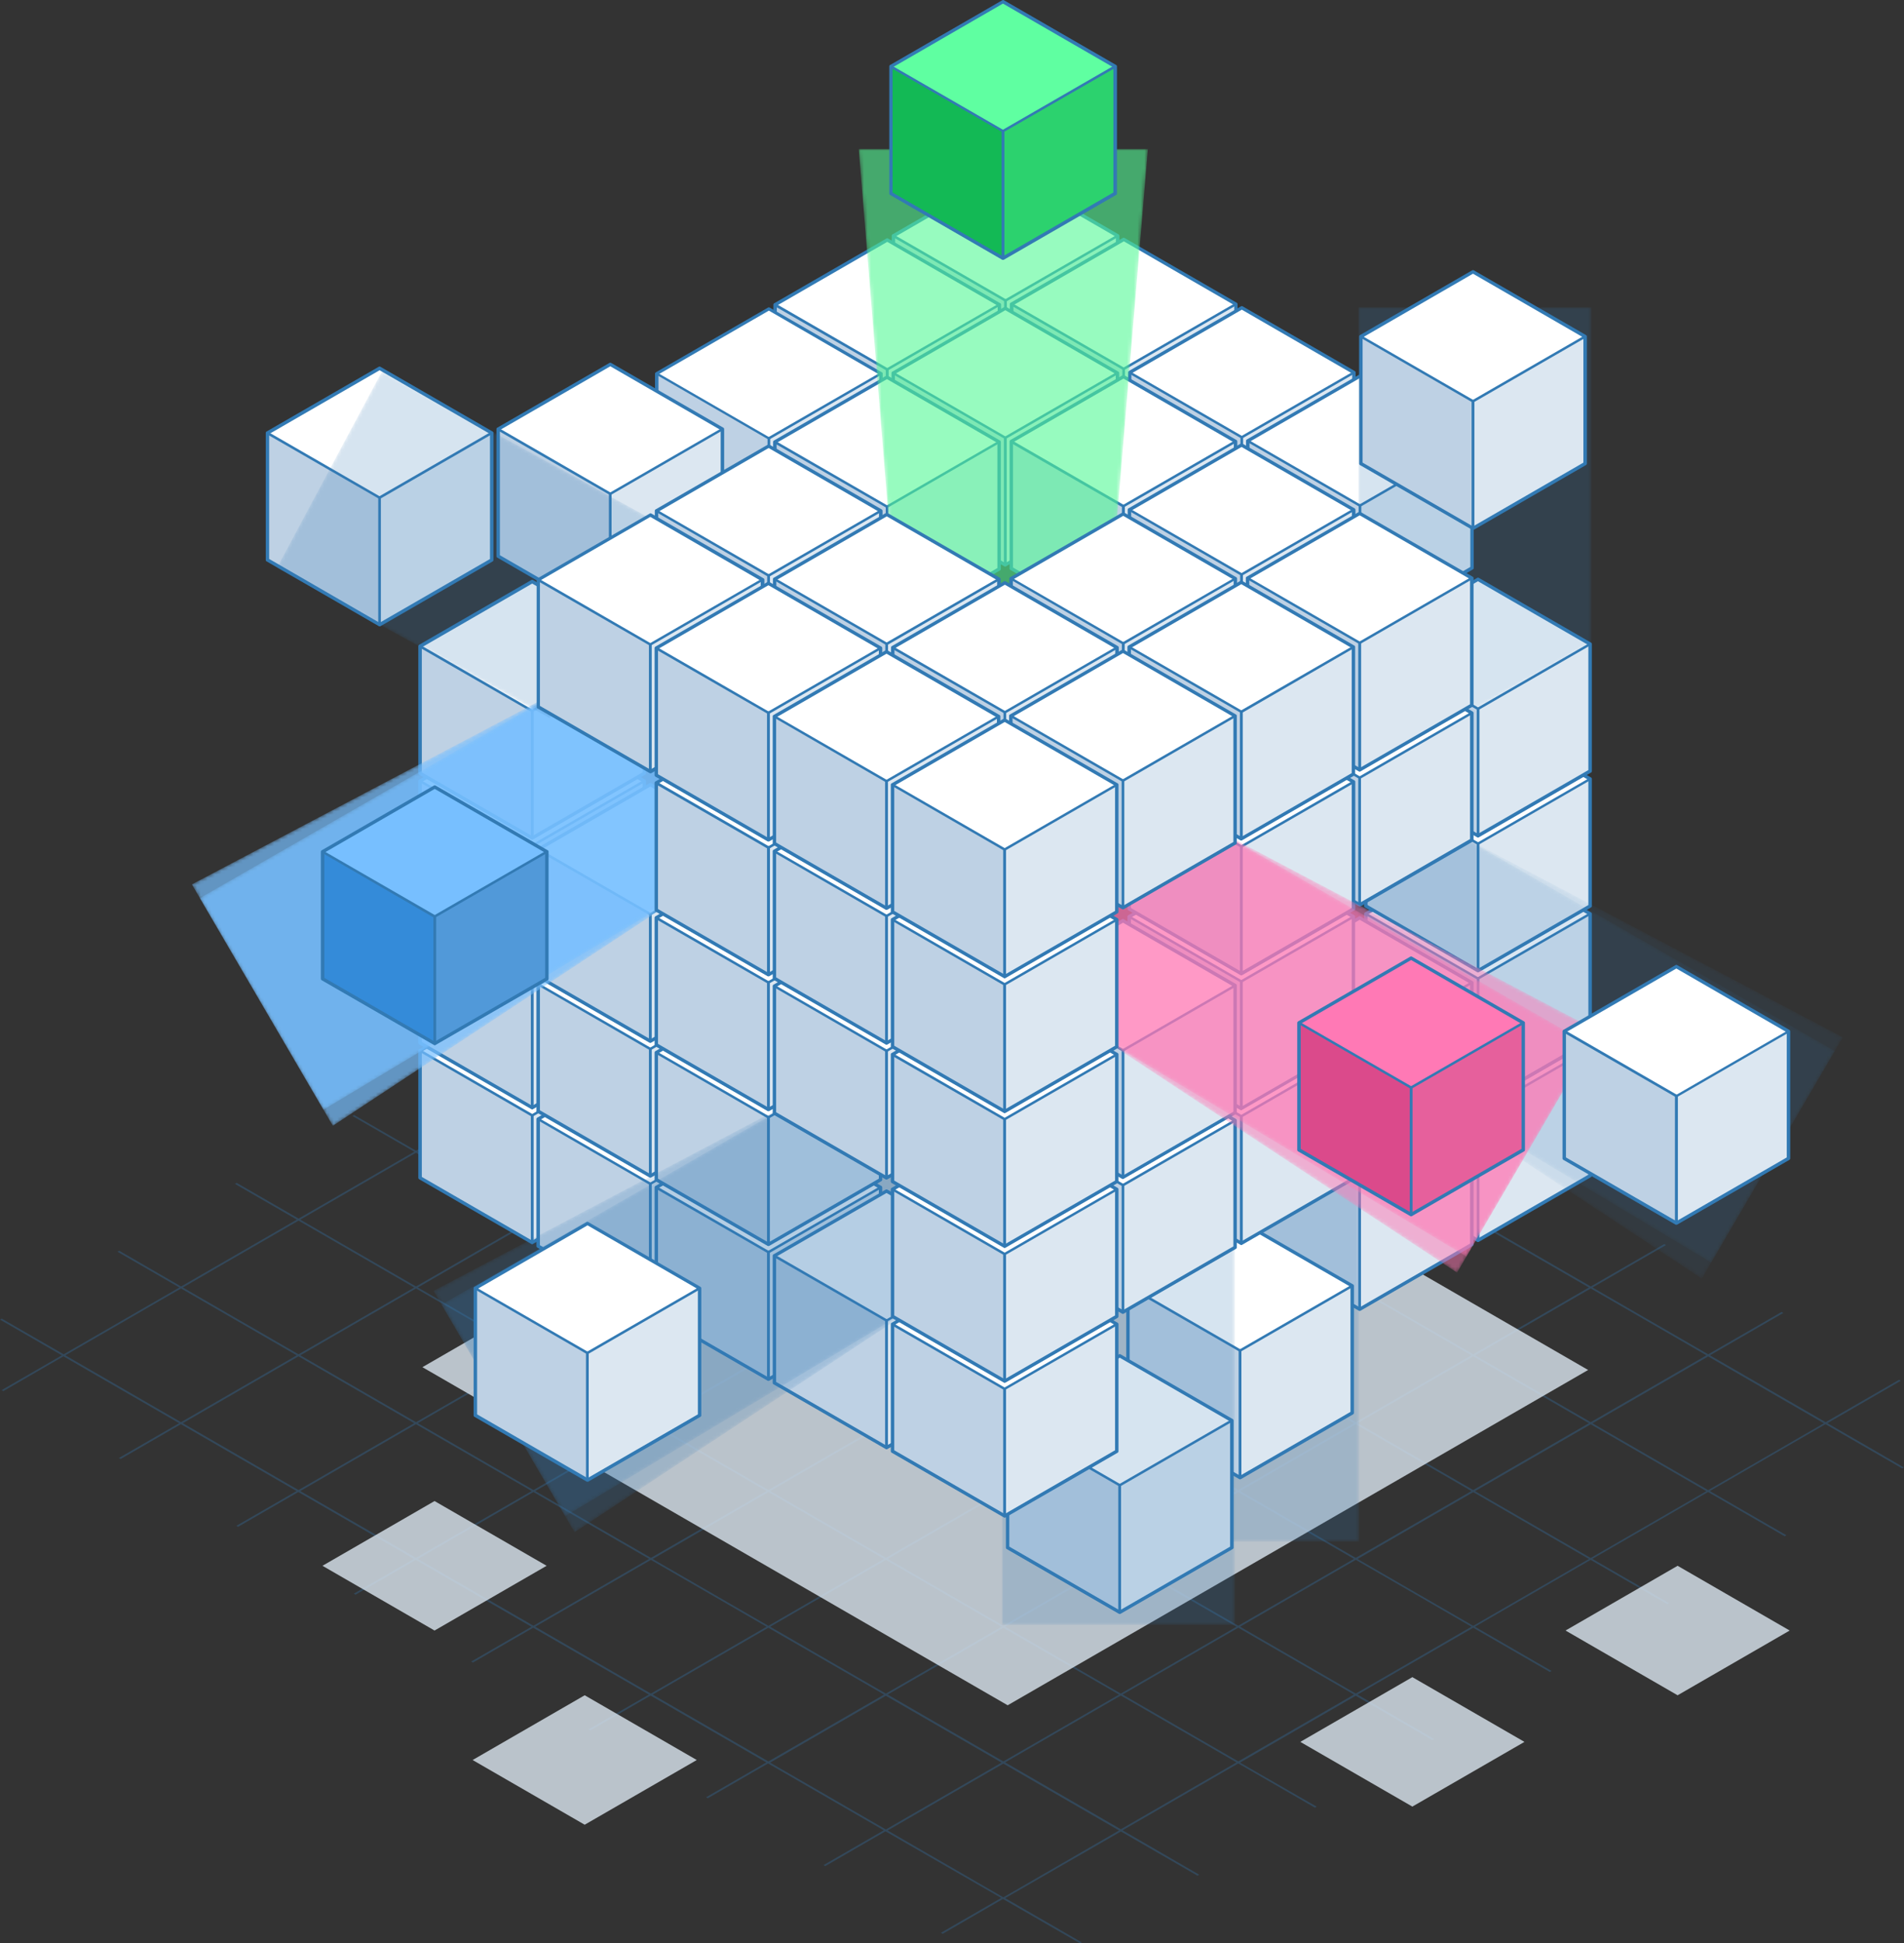 <svg xmlns="http://www.w3.org/2000/svg" xmlns:xlink="http://www.w3.org/1999/xlink" viewBox="0 0 543.14 554.11"><rect x="0" y="0" width="543.14" height="554.11" fill="#333333" stroke="none"/><defs><style>.cls-1{fill:url(#linear-gradient);}.cls-2{fill:url(#linear-gradient-2);}.cls-3{fill:url(#linear-gradient-3);}.cls-4{fill:url(#linear-gradient-4);}.cls-5{fill:url(#linear-gradient-5);}.cls-6{fill:url(#linear-gradient-6);}.cls-7{fill:url(#linear-gradient-7);}.cls-8{fill:url(#linear-gradient-8);}.cls-9{fill:url(#linear-gradient-9);}.cls-10{fill:url(#linear-gradient-10);}.cls-11{fill:url(#linear-gradient-11);}.cls-12{fill:url(#linear-gradient-12);}.cls-13{fill:url(#linear-gradient-13);}.cls-14{isolation:isolate;}.cls-15,.cls-20,.cls-22,.cls-25{fill:#327ab4;}.cls-15{opacity:0.3;}.cls-16,.cls-18{fill:#dce7f1;}.cls-16{mix-blend-mode:multiply;opacity:0.8;}.cls-17{fill:#fff;}.cls-19{fill:#bed1e4;}.cls-21{mask:url(#mask);}.cls-22{opacity:0.1;}.cls-23{mask:url(#mask-2);}.cls-24{mask:url(#mask-3);}.cls-25{opacity:0.2;}.cls-26{mask:url(#mask-4);}.cls-27{mask:url(#mask-5);}.cls-28{mask:url(#mask-6);}.cls-29{mask:url(#mask-7);}.cls-30{mask:url(#mask-8);}.cls-31,.cls-40{fill:#ff79b5;}.cls-31{opacity:0.5;}.cls-32{mask:url(#mask-9);}.cls-33{mask:url(#mask-10);}.cls-34{fill:#52f894;opacity:0.6;}.cls-35{mask:url(#mask-11);}.cls-36{mask:url(#mask-12);}.cls-37,.cls-43{fill:#77bfff;}.cls-37{opacity:0.7;}.cls-38{mask:url(#mask-13);}.cls-39{mask:url(#mask-14);}.cls-41{fill:#e6609c;}.cls-42{fill:#db4a8b;}.cls-44{fill:#5199d9;}.cls-45{fill:#348bd9;}.cls-46{fill:#5fffa1;}.cls-47{fill:#2cd26e;}.cls-48{fill:#13b955;}</style><linearGradient id="linear-gradient" x1="2759.86" y1="350.68" x2="2877.23" y2="283.08" gradientTransform="matrix(-1, 0, 0, 1, 3368.54, 0)" gradientUnits="userSpaceOnUse"><stop offset="0"/><stop offset="1" stop-color="#fff"/></linearGradient><linearGradient id="linear-gradient-2" x1="2751.29" y1="355.19" x2="2873.3" y2="284.54" xlink:href="#linear-gradient"/><linearGradient id="linear-gradient-3" x1="953.23" y1="68.16" x2="953.23" y2="196.26" gradientTransform="matrix(-1, 0, 0, 1, 1349.34, 0)" xlink:href="#linear-gradient"/><linearGradient id="linear-gradient-4" x1="191.53" y1="307.09" x2="308.9" y2="239.48" gradientTransform="matrix(1, 0, 0, 1, 0, 0)" xlink:href="#linear-gradient"/><linearGradient id="linear-gradient-5" x1="182.96" y1="311.59" x2="304.96" y2="240.94" gradientTransform="matrix(1, 0, 0, 1, 0, 0)" xlink:href="#linear-gradient"/><linearGradient id="linear-gradient-6" x1="203.41" y1="155.75" x2="280.24" y2="202.44" gradientTransform="matrix(1, 0, 0, 1, 0, 0)" xlink:href="#linear-gradient"/><linearGradient id="linear-gradient-7" x1="3477.07" y1="-270.65" x2="3477.07" y2="-377.34" gradientTransform="translate(3941.43 70.18) rotate(180)" gradientUnits="userSpaceOnUse"><stop offset="0" stop-color="#fff"/><stop offset="1"/></linearGradient><linearGradient id="linear-gradient-8" x1="530.63" y1="241.87" x2="530.63" y2="129.41" gradientTransform="matrix(1, 0, 0, 1, 0, 0)" xlink:href="#linear-gradient-7"/><linearGradient id="linear-gradient-9" x1="3512.5" y1="-294.39" x2="3512.5" y2="-401.08" xlink:href="#linear-gradient-7"/><linearGradient id="linear-gradient-10" x1="260.47" y1="422.99" x2="377.83" y2="355.39" gradientTransform="matrix(1, 0, 0, 1, 0, 0)" xlink:href="#linear-gradient"/><linearGradient id="linear-gradient-11" x1="251.9" y1="427.5" x2="373.9" y2="356.85" gradientTransform="matrix(1, 0, 0, 1, 0, 0)" xlink:href="#linear-gradient"/><linearGradient id="linear-gradient-12" x1="2829.69" y1="348.97" x2="2947.06" y2="281.36" xlink:href="#linear-gradient"/><linearGradient id="linear-gradient-13" x1="2821.12" y1="353.47" x2="2943.12" y2="282.82" xlink:href="#linear-gradient"/><mask id="mask" x="381.46" y="237.42" width="144.23" height="127.16" maskUnits="userSpaceOnUse"><g transform="translate(-109.9 -24.43)"><polygon class="cls-1" points="491.36 320.44 595.36 389.01 635.59 320.18 524.97 261.85 491.37 281.34 491.36 320.44"/></g></mask><mask id="mask-2" x="381.46" y="237.42" width="141.94" height="122.59" maskUnits="userSpaceOnUse"><g transform="translate(-109.9 -24.43)"><polygon class="cls-2" points="491.36 320.44 598.04 384.44 633.3 324.1 524.97 261.85 491.37 281.34 491.36 320.44"/></g></mask><mask id="mask-3" x="321.25" y="331.24" width="66.44" height="108.32" maskUnits="userSpaceOnUse"><g transform="translate(-109.9 -24.43)"><rect class="cls-7" x="431.14" y="355.68" width="66.44" height="108.32"/></g></mask><mask id="mask-4" x="387.51" y="87.62" width="66.44" height="114.17" maskUnits="userSpaceOnUse"><g transform="translate(-109.9 -24.43)"><polygon class="cls-8" points="497.41 112.05 563.85 112.05 563.85 208.07 531.7 226.22 497.41 220.37 497.41 112.05"/></g></mask><mask id="mask-5" x="285.82" y="354.98" width="66.44" height="108.32" maskUnits="userSpaceOnUse"><g transform="translate(-109.9 -24.43)"><rect class="cls-9" x="395.71" y="379.41" width="66.44" height="108.32"/></g></mask><mask id="mask-6" x="123.66" y="309.73" width="144.23" height="127.16" maskUnits="userSpaceOnUse"><g transform="translate(-109.9 -24.43)"><polygon class="cls-10" points="377.79 392.75 273.78 461.33 233.56 392.49 344.18 334.16 377.77 353.65 377.79 392.75"/></g></mask><mask id="mask-7" x="125.95" y="309.73" width="141.94" height="122.59" maskUnits="userSpaceOnUse"><g transform="translate(-109.9 -24.43)"><polygon class="cls-11" points="377.79 392.75 271.11 456.75 235.85 396.41 344.18 334.16 377.77 353.65 377.79 392.75"/></g></mask><mask id="mask-8" x="311.64" y="235.7" width="144.23" height="127.16" maskUnits="userSpaceOnUse"><g transform="translate(-109.9 -24.43)"><polygon class="cls-12" points="421.53 318.72 525.54 387.3 565.76 318.46 455.14 260.13 421.55 279.62 421.53 318.72"/></g></mask><mask id="mask-9" x="311.64" y="235.7" width="141.94" height="122.59" maskUnits="userSpaceOnUse"><g transform="translate(-109.9 -24.43)"><polygon class="cls-13" points="421.53 318.72 528.21 382.72 563.47 322.38 455.14 260.13 421.55 279.62 421.53 318.72"/></g></mask><mask id="mask-10" x="244.97" y="42.49" width="82.49" height="128.84" maskUnits="userSpaceOnUse"><g transform="translate(-109.9 -24.43)"><polygon class="cls-3" points="354.87 66.93 437.35 66.93 428.48 173.05 428.48 195.77 363.44 194.5 363.44 172.81 354.87 66.93"/></g></mask><mask id="mask-11" x="247.69" y="42.49" width="77.05" height="128.84" maskUnits="userSpaceOnUse"><g transform="translate(-109.9 -24.43)"><polygon class="cls-3" points="357.58 66.93 434.63 66.93 428.48 173.05 428.48 195.77 363.44 194.5 363.44 172.81 357.58 66.93"/></g></mask><mask id="mask-12" x="54.73" y="193.83" width="144.23" height="127.16" maskUnits="userSpaceOnUse"><g transform="translate(-109.9 -24.43)"><polygon class="cls-4" points="308.85 276.85 204.85 345.42 164.62 276.59 275.25 218.26 308.84 237.74 308.85 276.85"/></g></mask><mask id="mask-13" x="57.02" y="193.83" width="141.94" height="122.59" maskUnits="userSpaceOnUse"><g transform="translate(-109.9 -24.43)"><polygon class="cls-5" points="308.85 276.85 202.18 340.85 166.91 280.51 275.25 218.26 308.84 237.74 308.85 276.85"/></g></mask><mask id="mask-14" x="78.97" y="105.78" width="108.04" height="99.06" maskUnits="userSpaceOnUse"><g transform="translate(-109.9 -24.43)"><polygon class="cls-6" points="266.83 229.27 188.86 186.39 218.93 130.21 296.9 173.09 266.83 229.27"/></g></mask></defs><g class="cls-14"><g id="_1" data-name="1"><path class="cls-15" d="M631.19,430.22l20.93-12.09-.5-.28-20.93,12.08-33-19.06,20.93-12.08-.5-.29-20.93,12.08-33-19.05,20.94-12.09-.5-.29-20.94,12.09-33-19.06,20.94-12.09-.5-.29-20.94,12.09-33-19.06,20.94-12.08-.5-.29-20.94,12.08-33-19.06,20.94-12.08-.5-.29L463.14,333.2l-33-19.06,20.94-12.09-.5-.29-20.94,12.09-33-19.06,20.94-12.09-.5-.28L396.12,294.5l-33-19.06,20.94-12.08-.5-.29-20.94,12.09L345,265l-.5.29,17.65,10.18-33,19.06-17.65-10.19-.5.29,17.65,10.19-33,19.06-17.65-10.19-.5.29,17.65,10.19-33,19.06L244.43,323l-.5.29,17.65,10.18-33,19.06-17.65-10.18-.5.28,17.65,10.19-33,19.06L177.42,361.7l-.5.29,17.64,10.19-33,19.06-17.64-10.19-.5.29,17.64,10.19-33,19.05L110.4,400.4l-.5.29,17.64,10.18-17.18,9.92.5.29L128,411.16l33,19.06-17.18,9.92.5.29,17.18-9.92,33,19.06-17.18,9.91.5.29,17.18-9.92,33,19.06-17.18,9.92.5.29,17.18-9.92,33,19.06-17.18,9.92.5.29,17.18-9.92,33,19.05-17.18,9.92.5.29,17.18-9.92,33,19.06-17.18,9.92.5.29,17.18-9.92,33,19.06-17.18,9.92.5.29,17.18-9.92,33,19-17.18,9.93.5.29,17.18-9.93L418,578.55l.5-.29-21.85-12.62,33-19,21.85,12.61.5-.29L430.13,546.3l33-19.06L485,539.85l.5-.29L463.64,527l33-19.06,21.85,12.62.5-.29L497.15,507.6l33-19.05L552,501.16l.5-.29-21.85-12.61,33-19.06,21.85,12.61.5-.29-21.85-12.61,33-19.06L619,462.47l.5-.29-21.85-12.61,33-19.06,21.85,12.61.5-.29Zm-34.51-19.35-33,19.06-33-19.06,33-19.06Zm-200.56.29,33,19.06-33,19.06-33-19.06Zm-33.51,18.77-33-19.06,33-19.06,33,19.06Zm34-19.06,33-19.06,33,19.06-33,19.06Zm-.5-.29-33-19.05,33-19.06,33,19.06Zm-33.51-19.34-33-19.06,33-19.06,33,19.06Zm-.5.29-33,19.05-33-19.05,33-19.06ZM328.6,410.87l-33,19.06-33-19.06,33-19.06Zm.5.29,33,19.06-33,19.06-33-19.06Zm33.51,19.35,33,19.06-33,19.05-33-19.05Zm33.51,19.34,33,19.06-33,19.06-33-19.06Zm.5-.28,33-19.06,33,19.06-33,19.05Zm33.51-19.35,33-19.06,33,19.06-33,19.06Zm33.51-19.35,33-19.06,33,19.06-33,19.06Zm-.5-.29-33-19.05,33-19.06,33,19.06Zm-33.51-19.34-33-19.06,33-19.06,33,19.06Zm-33.51-19.35-33-19.06,33-19.06,33,19.06Zm-33.51-19.35-33-19.06,33-19.05,33,19.05Zm-.5.29-33,19.06-33-19.06,33-19.06ZM328.6,372.18l-33,19.06-33-19.06,33-19.06Zm-33.51,19.35-33,19.05-33-19.05,33-19.06Zm-33.51,19.34-33,19.06-33-19.06,33-19.06Zm.5.29,33,19.06-33,19.06-33-19.06Zm33.51,19.35,33,19.06-33,19.05-33-19.05Zm33.51,19.34,33,19.06L329.1,488l-33-19.06Zm33.51,19.35,33,19.06-33,19.06-33-19.06Zm33.51,19.35,33,19.05-33,19.06-33-19.06Zm.5-.29,33-19.06,33,19.06-33,19.06Zm33.51-19.35,33-19.06,33,19.06-33,19.06Zm33.51-19.34,33-19.06,33,19.06-33,19.05Zm33.51-19.35,33-19.06,33,19.06-33,19.06Zm66-38.69-33,19.05-33-19.05,33-19.06Zm-33.51-19.35-33,19.06-33-19.06,33-19.06Zm-33.51-19.35-33,19.06-33-19.06,33-19.06Zm-33.51-19.35-33,19.06-33-19.06,33-19.05Zm-33.51-19.34-33,19.06-33-19.06,33-19.06Zm-66.52-38.41,33,19.06-33,19.06-33-19.06ZM329.1,295.08l33,19.06-33,19.06-33-19.06Zm-33.51,19.35,33,19.05-33,19.06-33-19.06Zm-33.51,19.34,33,19.06-33,19.06-33-19.06Zm-33.51,19.35,33,19.06-33,19.06-33-19.06Zm-33.51,19.35,33,19.06-33,19.05-33-19.05Zm-66.52,38.4,33-19.06,33,19.06-33,19.06Zm33.51,19.35,33-19.06,33,19.06-33,19.06Zm33.51,19.35,33-19.06,33,19.06-33,19.05Zm33.51,19.34,33-19.06,33,19.06-33,19.06Zm33.51,19.35,33-19.06,33,19.06-33,19.06Zm33.51,19.34,33-19.05,33,19.05-33,19.06ZM329.6,527l33-19.06,33,19.06-33,19.06Zm66.52,38.41-33-19.06,33-19.06,33,19.06ZM429.63,546l-33-19.06,33-19.06,33,19.06Zm33.51-19.35-33-19.06,33-19.05,33,19.05Zm33.51-19.34-33-19.06,33-19.06,33,19.06ZM530.16,488l-33-19.06,33-19.06,33,19.06Zm33.51-19.35-33-19.05,33-19.06,33,19.06Zm33.51-19.34-33-19.06,33-19.06,33,19.06Z" transform="translate(-109.9 -24.43)"/><polygon class="cls-16" points="286.08 294.22 120.5 389.82 287.45 486.22 453.03 390.62 286.08 294.22"/><polygon class="cls-17" points="421.63 280.52 389.66 298.98 389.66 335.21 421.63 353.67 453.6 335.21 453.6 298.98 421.63 280.52"/><polygon class="cls-18" points="453.6 335.21 421.63 353.67 421.63 317.43 453.6 298.98 453.6 335.21"/><polygon class="cls-19" points="421.63 317.43 421.63 353.67 389.66 335.21 389.66 298.98 421.63 317.43"/><path class="cls-20" d="M531.52,378.57a.46.46,0,0,1-.23-.06l-32-18.46a.46.46,0,0,1-.24-.41V323.41a.46.46,0,0,1,.24-.41l32-18.46a.49.49,0,0,1,.47,0l32,18.46a.46.46,0,0,1,.24.41v36.23a.46.46,0,0,1-.24.41l-32,18.46A.48.48,0,0,1,531.52,378.57ZM500,359.37l31.49,18.18L563,359.37V323.68l-31.5-18.18L500,323.68Z" transform="translate(-109.9 -24.43)"/><path class="cls-20" d="M531.52,378.46a.34.34,0,0,1-.17,0,.37.37,0,0,1-.18-.31V341.87a.35.35,0,0,1,.18-.31l32-18.46a.36.36,0,0,1,.35,0,.35.35,0,0,1,.18.31v36.23a.37.37,0,0,1-.18.31l-32,18.46A.35.35,0,0,1,531.52,378.46Zm.36-36.39v35.41l31.26-18V324Z" transform="translate(-109.9 -24.43)"/><path class="cls-20" d="M531.52,378.46a.34.34,0,0,1-.17,0l-32-18.46a.35.35,0,0,1-.18-.31V323.41a.36.36,0,0,1,.53-.31l32,18.46a.35.35,0,0,1,.18.31V378.1a.37.37,0,0,1-.18.31A.35.35,0,0,1,531.52,378.46Zm-31.61-19,31.26,18V342.07L499.91,324Z" transform="translate(-109.9 -24.43)"/><polygon class="cls-17" points="387.87 300.16 355.9 318.62 355.9 354.85 387.87 373.31 419.84 354.85 419.84 318.62 387.87 300.16"/><polygon class="cls-18" points="419.84 354.85 387.87 373.31 387.87 337.08 419.84 318.62 419.84 354.85"/><polygon class="cls-19" points="387.87 337.08 387.87 373.31 355.9 354.85 355.9 318.62 387.87 337.08"/><path class="cls-20" d="M497.77,398.22a.4.4,0,0,1-.24-.07l-32-18.46a.46.46,0,0,1-.24-.41V343.05a.47.47,0,0,1,.24-.41l32-18.46a.49.49,0,0,1,.47,0l32,18.46a.47.47,0,0,1,.24.41v36.23a.46.46,0,0,1-.24.41l-32,18.46A.39.39,0,0,1,497.77,398.22ZM466.27,379l31.5,18.19L529.26,379V343.33l-31.49-18.19-31.5,18.19Z" transform="translate(-109.9 -24.43)"/><path class="cls-20" d="M497.77,398.1a.37.37,0,0,1-.18-.05.35.35,0,0,1-.18-.31V361.51a.37.37,0,0,1,.18-.31l32-18.46a.36.36,0,0,1,.35,0,.38.38,0,0,1,.18.31v36.23a.35.35,0,0,1-.18.31l-32,18.46A.34.34,0,0,1,497.77,398.1Zm.35-36.38v35.41l31.26-18.05V343.67Z" transform="translate(-109.9 -24.43)"/><path class="cls-20" d="M497.77,398.1a.37.37,0,0,1-.18-.05l-32-18.46a.35.35,0,0,1-.18-.31V343.05a.38.38,0,0,1,.18-.31.36.36,0,0,1,.35,0l32,18.46a.37.37,0,0,1,.18.31v36.23a.35.35,0,0,1-.18.31A.34.34,0,0,1,497.77,398.1Zm-31.62-19,31.26,18.05V361.72l-31.26-18.05Z" transform="translate(-109.9 -24.43)"/><polygon class="cls-17" points="421.63 242.07 389.66 260.53 389.66 296.76 421.63 315.22 453.6 296.76 453.6 260.53 421.63 242.07"/><polygon class="cls-18" points="453.6 296.76 421.63 315.22 421.63 278.99 453.6 260.53 453.6 296.76"/><polygon class="cls-19" points="421.63 278.99 421.63 315.22 389.66 296.76 389.66 260.53 421.63 278.99"/><path class="cls-20" d="M531.52,340.13a.46.46,0,0,1-.23-.06l-32-18.46a.47.47,0,0,1-.24-.41V285a.47.47,0,0,1,.24-.41l32-18.46a.49.49,0,0,1,.47,0l32,18.46a.47.47,0,0,1,.24.41v36.23a.46.46,0,0,1-.24.41l-32,18.47A.48.48,0,0,1,531.52,340.13ZM500,320.92l31.49,18.19L563,320.92V285.24l-31.5-18.19L500,285.24Z" transform="translate(-109.9 -24.43)"/><path class="cls-20" d="M531.52,340a.34.34,0,0,1-.17-.05.35.35,0,0,1-.18-.31V303.42a.38.38,0,0,1,.18-.31l32-18.45a.32.32,0,0,1,.35,0,.35.35,0,0,1,.18.3v36.23a.35.35,0,0,1-.18.31L531.7,340A.35.35,0,0,1,531.52,340Zm.36-36.38V339L563.14,321V285.58Z" transform="translate(-109.9 -24.43)"/><path class="cls-20" d="M531.52,340a.34.34,0,0,1-.17-.05l-32-18.46a.35.35,0,0,1-.18-.3V285a.35.35,0,0,1,.18-.3.32.32,0,0,1,.35,0l32,18.45a.38.38,0,0,1,.18.31v36.23a.35.35,0,0,1-.18.31A.35.35,0,0,1,531.52,340Zm-31.61-19L531.17,339V303.63l-31.26-18.05Z" transform="translate(-109.9 -24.43)"/><polygon class="cls-17" points="387.87 261.71 355.9 280.17 355.9 316.41 387.87 334.87 419.84 316.4 419.84 280.17 387.87 261.71"/><polygon class="cls-18" points="419.84 316.4 387.87 334.87 387.87 298.63 419.84 280.17 419.84 316.4"/><polygon class="cls-19" points="387.87 298.63 387.87 334.87 355.9 316.41 355.9 280.17 387.87 298.63"/><path class="cls-20" d="M497.77,359.77a.48.48,0,0,1-.24-.06l-32-18.46a.47.47,0,0,1-.24-.41V304.61a.46.46,0,0,1,.24-.41l32-18.46a.44.44,0,0,1,.47,0l32,18.46a.46.46,0,0,1,.24.41v36.23a.47.47,0,0,1-.24.41l-32,18.46A.46.46,0,0,1,497.77,359.77Zm-31.5-19.2,31.5,18.18,31.49-18.19V304.88l-31.49-18.19-31.5,18.19Z" transform="translate(-109.9 -24.43)"/><path class="cls-20" d="M497.77,359.65a.37.37,0,0,1-.18,0,.38.38,0,0,1-.18-.31V323.07a.35.35,0,0,1,.18-.31l32-18.46a.32.32,0,0,1,.35,0,.35.35,0,0,1,.18.31v36.23a.38.38,0,0,1-.18.31l-32,18.46A.33.33,0,0,1,497.77,359.65Zm.35-36.38v35.41l31.26-18.05V305.22Z" transform="translate(-109.9 -24.43)"/><path class="cls-20" d="M497.77,359.65a.37.37,0,0,1-.18,0l-32-18.46a.37.37,0,0,1-.18-.31V304.61a.35.35,0,0,1,.18-.31.36.36,0,0,1,.35,0l32,18.46a.35.35,0,0,1,.18.31V359.3a.38.38,0,0,1-.18.31A.33.33,0,0,1,497.77,359.65Zm-31.62-19,31.26,18.05V323.27l-31.26-18Z" transform="translate(-109.9 -24.43)"/><polygon class="cls-17" points="421.63 203.63 389.66 222.09 389.66 258.32 421.63 276.78 453.6 258.32 453.6 222.08 421.63 203.63"/><polygon class="cls-18" points="453.6 258.32 421.63 276.78 421.63 240.54 453.6 222.08 453.6 258.32"/><polygon class="cls-19" points="421.63 240.54 421.63 276.78 389.66 258.32 389.66 222.09 421.63 240.54"/><path class="cls-20" d="M531.52,301.68a.46.46,0,0,1-.23-.06l-32-18.46a.46.46,0,0,1-.24-.41V246.52a.46.46,0,0,1,.24-.41l32-18.46a.44.44,0,0,1,.47,0l32,18.46a.46.46,0,0,1,.24.41v36.23a.47.47,0,0,1-.24.41l-32,18.46A.48.48,0,0,1,531.52,301.68ZM500,282.48l31.49,18.18L563,282.48V246.79l-31.5-18.19L500,246.79Z" transform="translate(-109.9 -24.43)"/><path class="cls-20" d="M531.52,301.56a.33.33,0,0,1-.17,0,.37.37,0,0,1-.18-.31V265a.35.35,0,0,1,.18-.31l32-18.46a.36.36,0,0,1,.35,0,.35.35,0,0,1,.18.31v36.23a.37.37,0,0,1-.18.31l-32,18.46A.34.34,0,0,1,531.52,301.56Zm.36-36.38v35.41l31.26-18V247.13Z" transform="translate(-109.9 -24.43)"/><path class="cls-20" d="M531.52,301.56a.33.33,0,0,1-.17,0l-32-18.46a.37.37,0,0,1-.18-.31V246.52a.35.35,0,0,1,.18-.31.36.36,0,0,1,.35,0l32,18.46a.35.35,0,0,1,.18.31v36.23a.37.37,0,0,1-.18.31A.34.34,0,0,1,531.52,301.56Zm-31.61-19,31.26,18V265.18l-31.26-18.05Z" transform="translate(-109.9 -24.43)"/><g class="cls-21"><polygon class="cls-22" points="381.46 296.01 485.47 364.58 525.69 295.75 415.07 237.42 381.48 256.9 381.46 296.01"/></g><g class="cls-23"><polygon class="cls-22" points="381.46 296.01 488.14 360.01 523.4 299.67 415.07 237.42 381.48 256.9 381.46 296.01"/></g><g class="cls-24"><rect class="cls-25" x="321.25" y="331.24" width="66.44" height="108.32"/></g><polygon class="cls-17" points="353.75 348.17 321.78 366.63 321.78 402.86 353.75 421.32 385.73 402.86 385.73 366.63 353.75 348.17"/><polygon class="cls-18" points="385.73 402.86 353.75 421.32 353.75 385.09 385.73 366.63 385.73 402.86"/><polygon class="cls-19" points="353.75 385.09 353.75 421.32 321.78 402.86 321.78 366.63 353.75 385.09"/><path class="cls-20" d="M463.65,446.23a.44.44,0,0,1-.24-.07l-32-18.46a.47.47,0,0,1-.23-.41V391.06a.47.47,0,0,1,.23-.41l32-18.46a.51.51,0,0,1,.48,0l32,18.46a.47.47,0,0,1,.23.41v36.23a.47.47,0,0,1-.23.41l-32,18.46A.44.44,0,0,1,463.65,446.23ZM432.15,427l31.5,18.19L495.15,427V391.33l-31.5-18.18-31.5,18.18Z" transform="translate(-109.9 -24.43)"/><path class="cls-20" d="M463.65,446.11a.41.41,0,0,1-.18-.05.35.35,0,0,1-.18-.31V409.52a.35.35,0,0,1,.18-.31l32-18.46a.38.38,0,0,1,.36,0,.37.37,0,0,1,.18.31v36.23a.35.35,0,0,1-.18.31l-32,18.46A.41.41,0,0,1,463.65,446.11Zm.36-36.39v35.42l31.26-18.05V391.68Z" transform="translate(-109.9 -24.43)"/><path class="cls-20" d="M463.65,446.11a.41.41,0,0,1-.18-.05l-32-18.46a.34.34,0,0,1-.17-.31V391.06a.36.36,0,0,1,.17-.31.38.38,0,0,1,.36,0l32,18.46a.35.35,0,0,1,.18.31v36.23a.35.35,0,0,1-.18.31A.41.41,0,0,1,463.65,446.11Zm-31.61-19,31.25,18.05V409.72l-31.25-18Z" transform="translate(-109.9 -24.43)"/><polygon class="cls-17" points="319.42 386.57 287.45 405.03 287.45 441.26 319.42 459.72 351.39 441.26 351.39 405.03 319.42 386.57"/><polygon class="cls-18" points="351.39 441.26 319.42 459.72 319.42 423.49 351.39 405.03 351.39 441.26"/><polygon class="cls-19" points="319.42 423.49 319.42 459.72 287.45 441.26 287.45 405.03 319.42 423.49"/><path class="cls-20" d="M429.32,484.62a.53.53,0,0,1-.24-.06l-32-18.46a.47.47,0,0,1-.23-.41V429.46a.49.49,0,0,1,.23-.41l32-18.46a.51.51,0,0,1,.48,0l32,18.46a.49.49,0,0,1,.23.41v36.23a.47.47,0,0,1-.23.41l-32,18.46A.53.53,0,0,1,429.32,484.62Zm-31.5-19.2,31.5,18.18,31.5-18.18V429.74l-31.5-18.19-31.5,18.19Z" transform="translate(-109.9 -24.43)"/><path class="cls-20" d="M429.32,484.5a.39.39,0,0,1-.18,0,.37.37,0,0,1-.18-.31V447.92a.35.35,0,0,1,.18-.31l32-18.46a.38.38,0,0,1,.36,0,.37.37,0,0,1,.17.31v36.23a.34.34,0,0,1-.17.31l-32,18.46A.39.39,0,0,1,429.32,484.5Zm.35-36.38v35.41l31.26-18V430.08Z" transform="translate(-109.9 -24.43)"/><path class="cls-20" d="M429.32,484.5a.39.39,0,0,1-.18,0l-32-18.46a.35.35,0,0,1-.18-.31V429.46a.35.35,0,0,1,.18-.3.33.33,0,0,1,.36,0l32,18.45a.34.34,0,0,1,.17.31v36.23a.36.36,0,0,1-.17.31A.39.39,0,0,1,429.32,484.5Zm-31.62-19,31.26,18V448.12l-31.26-18Z" transform="translate(-109.9 -24.43)"/><polygon class="cls-17" points="286.85 48.77 254.88 67.23 254.88 103.46 286.85 121.92 318.82 103.46 318.82 67.23 286.85 48.77"/><polygon class="cls-18" points="318.82 103.46 286.85 121.92 286.85 85.69 318.82 67.23 318.82 103.46"/><polygon class="cls-19" points="286.85 85.69 286.85 121.92 254.88 103.46 254.88 67.23 286.85 85.69"/><path class="cls-20" d="M396.75,146.83a.42.42,0,0,1-.24-.07l-32-18.45a.49.49,0,0,1-.24-.41V91.66a.47.47,0,0,1,.24-.41l32-18.46a.49.49,0,0,1,.47,0l32,18.46a.49.49,0,0,1,.23.41v36.23a.47.47,0,0,1-.23.41l-32,18.46A.39.39,0,0,1,396.75,146.83Zm-31.5-19.21,31.5,18.19,31.49-18.19V91.94L396.75,73.75l-31.5,18.19Z" transform="translate(-109.9 -24.43)"/><path class="cls-20" d="M396.75,146.71a.37.37,0,0,1-.18-.05.35.35,0,0,1-.18-.31V110.12a.37.37,0,0,1,.18-.31l32-18.46a.38.38,0,0,1,.36,0,.37.37,0,0,1,.17.31v36.23a.34.34,0,0,1-.17.31l-32,18.46A.41.41,0,0,1,396.75,146.71Zm.35-36.38v35.41l31.26-18.05V92.28Z" transform="translate(-109.9 -24.43)"/><path class="cls-20" d="M396.75,146.71a.37.37,0,0,1-.18-.05l-32-18.46a.35.35,0,0,1-.18-.3V91.66a.35.35,0,0,1,.18-.3.33.33,0,0,1,.36,0l32,18.45a.36.36,0,0,1,.17.31v36.23a.34.34,0,0,1-.17.31A.41.41,0,0,1,396.75,146.71Zm-31.62-19,31.26,18.05V110.33l-31.26-18Z" transform="translate(-109.9 -24.43)"/><polygon class="cls-17" points="320.55 68.26 288.58 86.72 288.58 122.95 320.55 141.41 352.52 122.95 352.52 86.72 320.55 68.26"/><polygon class="cls-18" points="352.52 122.95 320.55 141.41 320.55 105.18 352.52 86.72 352.52 122.95"/><polygon class="cls-19" points="320.55 105.18 320.55 141.41 288.58 122.95 288.58 86.72 320.55 105.18"/><path class="cls-20" d="M430.44,166.32a.46.46,0,0,1-.23-.06l-32-18.46a.47.47,0,0,1-.24-.41V111.15a.47.47,0,0,1,.24-.41l32-18.46a.49.49,0,0,1,.47,0l32,18.46a.47.47,0,0,1,.24.41v36.24a.49.49,0,0,1-.24.41l-32,18.46A.5.5,0,0,1,430.44,166.32ZM399,147.11l31.49,18.19,31.5-18.19V111.43l-31.5-18.19L399,111.43Z" transform="translate(-109.9 -24.43)"/><path class="cls-20" d="M430.44,166.2a.41.41,0,0,1-.18,0,.34.34,0,0,1-.17-.31V129.61a.37.37,0,0,1,.17-.31l32-18.45a.32.32,0,0,1,.35,0,.35.35,0,0,1,.18.3v36.24a.35.35,0,0,1-.18.3l-32,18.46A.37.37,0,0,1,430.44,166.2Zm.36-36.38v35.41l31.26-18V111.77Z" transform="translate(-109.9 -24.43)"/><path class="cls-20" d="M430.44,166.2a.41.41,0,0,1-.18,0l-32-18.46a.34.34,0,0,1-.17-.3V111.15a.34.34,0,0,1,.17-.3.33.33,0,0,1,.36,0l32,18.45a.38.38,0,0,1,.18.31v36.23a.35.35,0,0,1-.18.31A.37.37,0,0,1,430.44,166.2Zm-31.61-19,31.26,18V129.82l-31.26-18Z" transform="translate(-109.9 -24.43)"/><polygon class="cls-17" points="354.24 87.75 322.27 106.21 322.27 142.44 354.24 160.9 386.21 142.44 386.21 106.21 354.24 87.75"/><polygon class="cls-18" points="386.21 142.44 354.24 160.9 354.24 124.67 386.21 106.21 386.21 142.44"/><polygon class="cls-19" points="354.24 124.67 354.24 160.9 322.27 142.44 322.27 106.21 354.24 124.67"/><path class="cls-20" d="M464.14,185.81a.48.48,0,0,1-.24-.06l-32-18.46a.47.47,0,0,1-.24-.41V130.65a.49.49,0,0,1,.24-.42l32-18.46a.49.49,0,0,1,.47,0l32,18.46a.49.49,0,0,1,.24.41v36.24a.47.47,0,0,1-.24.41l-32,18.46A.46.46,0,0,1,464.14,185.81Zm-31.5-19.21,31.5,18.19,31.49-18.19V130.92l-31.49-18.19-31.5,18.19Z" transform="translate(-109.9 -24.43)"/><path class="cls-20" d="M464.14,185.69a.29.29,0,0,1-.18-.05.35.35,0,0,1-.18-.3V149.1a.35.35,0,0,1,.18-.3l32-18.46a.32.32,0,0,1,.35,0,.35.35,0,0,1,.18.3v36.24a.35.35,0,0,1-.18.3l-32,18.46A.26.26,0,0,1,464.14,185.69Zm.35-36.38v35.41l31.26-18.05V131.26Z" transform="translate(-109.9 -24.43)"/><path class="cls-20" d="M464.14,185.69a.29.29,0,0,1-.18-.05l-32-18.46a.35.35,0,0,1-.18-.3V130.65a.35.35,0,0,1,.18-.31.32.32,0,0,1,.35,0l32,18.46a.35.35,0,0,1,.18.3v36.24a.35.35,0,0,1-.18.3A.26.26,0,0,1,464.14,185.69Zm-31.62-19,31.26,18.05V149.31l-31.26-18.05Z" transform="translate(-109.9 -24.43)"/><polygon class="cls-17" points="387.93 107.24 355.96 125.7 355.96 161.93 387.93 180.39 419.9 161.93 419.9 125.7 387.93 107.24"/><polygon class="cls-18" points="419.9 161.93 387.93 180.39 387.93 144.16 419.9 125.7 419.9 161.93"/><polygon class="cls-19" points="387.93 144.16 387.93 180.39 355.96 161.93 355.96 125.7 387.93 144.16"/><path class="cls-20" d="M497.83,205.3a.53.53,0,0,1-.24-.06l-32-18.46a.49.49,0,0,1-.23-.41V150.14a.47.47,0,0,1,.23-.41l32-18.46a.46.46,0,0,1,.48,0l32,18.46a.47.47,0,0,1,.23.41v36.23a.49.49,0,0,1-.23.41l-32,18.46A.53.53,0,0,1,497.83,205.3Zm-31.5-19.21,31.5,18.19,31.5-18.19V150.41l-31.5-18.19-31.5,18.19Z" transform="translate(-109.9 -24.43)"/><path class="cls-20" d="M497.83,205.18a.31.31,0,0,1-.18-.05.34.34,0,0,1-.17-.3V168.59a.34.34,0,0,1,.17-.3l32-18.46a.33.33,0,0,1,.36,0,.35.35,0,0,1,.18.31v36.23a.35.35,0,0,1-.18.3l-32,18.46A.31.31,0,0,1,497.83,205.18Zm.36-36.38v35.41l31.26-18.05V150.75Z" transform="translate(-109.9 -24.43)"/><path class="cls-20" d="M497.83,205.18a.31.31,0,0,1-.18-.05l-32-18.45a.37.37,0,0,1-.17-.31V150.14a.34.34,0,0,1,.17-.31.33.33,0,0,1,.36,0l32,18.46a.35.35,0,0,1,.18.3v36.24a.35.35,0,0,1-.18.3A.31.31,0,0,1,497.83,205.18Zm-31.61-19,31.26,18.05V168.8l-31.26-18.05Z" transform="translate(-109.9 -24.43)"/><polygon class="cls-17" points="421.63 165.18 389.66 183.64 389.66 219.87 421.63 238.33 453.6 219.87 453.6 183.64 421.63 165.18"/><polygon class="cls-18" points="453.6 219.87 421.63 238.33 421.63 202.1 453.6 183.64 453.6 219.87"/><polygon class="cls-19" points="421.63 202.1 421.63 238.33 389.66 219.87 389.66 183.64 421.63 202.1"/><path class="cls-20" d="M531.52,263.24a.39.39,0,0,1-.23-.07l-32-18.46a.46.46,0,0,1-.24-.41V208.07a.47.47,0,0,1,.24-.41l32-18.46a.49.49,0,0,1,.47,0l32,18.46a.47.47,0,0,1,.24.41V244.3a.46.46,0,0,1-.24.41l-32,18.46A.4.4,0,0,1,531.52,263.24ZM500,244l31.49,18.19L563,244V208.35l-31.5-18.19L500,208.35Z" transform="translate(-109.9 -24.43)"/><path class="cls-20" d="M531.52,263.12a.34.34,0,0,1-.17-.05.35.35,0,0,1-.18-.31V226.53a.37.37,0,0,1,.18-.31l32-18.46a.36.36,0,0,1,.35,0,.38.38,0,0,1,.18.31V244.3a.35.35,0,0,1-.18.31l-32,18.46A.35.35,0,0,1,531.52,263.12Zm.36-36.38v35.41l31.26-18V208.69Z" transform="translate(-109.9 -24.43)"/><path class="cls-20" d="M531.52,263.12a.34.34,0,0,1-.17-.05l-32-18.46a.35.35,0,0,1-.18-.31V208.07a.38.38,0,0,1,.18-.31.36.36,0,0,1,.35,0l32,18.46a.37.37,0,0,1,.18.31v36.23a.35.35,0,0,1-.18.31A.35.35,0,0,1,531.52,263.12Zm-31.61-19,31.26,18V226.74l-31.26-18.05Z" transform="translate(-109.9 -24.43)"/><g class="cls-26"><polygon class="cls-25" points="387.51 87.62 453.95 87.62 453.95 183.64 421.81 201.79 387.51 195.94 387.51 87.62"/></g><g class="cls-27"><rect class="cls-25" x="285.82" y="354.98" width="66.44" height="108.32"/></g><polygon class="cls-17" points="151.81 281.13 119.85 299.58 119.85 335.82 151.81 354.28 183.79 335.82 183.79 299.58 151.81 281.13"/><polygon class="cls-18" points="183.79 335.82 151.81 354.28 151.81 318.04 183.79 299.58 183.79 335.82"/><polygon class="cls-19" points="151.81 318.04 151.81 354.28 119.85 335.82 119.85 299.58 151.81 318.04"/><path class="cls-20" d="M261.71,379.18a.53.53,0,0,1-.24-.06l-32-18.46a.47.47,0,0,1-.23-.41V324a.47.47,0,0,1,.23-.41l32-18.46a.46.46,0,0,1,.48,0l32,18.46a.46.46,0,0,1,.24.41v36.23a.47.47,0,0,1-.24.41l-32,18.46A.5.5,0,0,1,261.71,379.18ZM230.22,360l31.49,18.18L293.21,360V324.29l-31.5-18.19-31.49,18.19Z" transform="translate(-109.9 -24.43)"/><path class="cls-20" d="M261.71,379.07a.41.41,0,0,1-.18-.05.36.36,0,0,1-.17-.31V342.48a.34.34,0,0,1,.17-.31l32-18.46a.38.38,0,0,1,.36,0,.35.35,0,0,1,.18.31v36.23a.37.37,0,0,1-.18.31l-32,18.46A.37.37,0,0,1,261.71,379.07Zm.36-36.39v35.41l31.26-18V324.63Z" transform="translate(-109.9 -24.43)"/><path class="cls-20" d="M261.71,379.07a.41.41,0,0,1-.18-.05l-32-18.46a.36.36,0,0,1-.17-.31V324a.34.34,0,0,1,.17-.31.38.38,0,0,1,.36,0l32,18.46a.35.35,0,0,1,.18.31v36.23a.37.37,0,0,1-.18.31A.37.37,0,0,1,261.71,379.07Zm-31.61-19,31.26,18V342.68L230.1,324.63Z" transform="translate(-109.9 -24.43)"/><polygon class="cls-17" points="185.51 300.62 153.54 319.08 153.54 355.31 185.51 373.77 217.48 355.31 217.48 319.07 185.51 300.62"/><polygon class="cls-18" points="217.48 355.31 185.51 373.77 185.51 337.53 217.48 319.07 217.48 355.31"/><polygon class="cls-19" points="185.51 337.53 185.51 373.77 153.54 355.31 153.54 319.08 185.51 337.53"/><path class="cls-20" d="M295.41,398.67a.48.48,0,0,1-.24-.06l-32-18.46a.46.46,0,0,1-.24-.41V343.51a.46.46,0,0,1,.24-.41l32-18.46a.44.44,0,0,1,.47,0l32,18.46a.46.46,0,0,1,.24.41v36.23a.46.46,0,0,1-.24.41l-32,18.46A.46.46,0,0,1,295.41,398.67Zm-31.5-19.2,31.5,18.18,31.49-18.18V343.78L295.41,325.6l-31.5,18.18Z" transform="translate(-109.9 -24.43)"/><path class="cls-20" d="M295.41,398.56a.35.35,0,0,1-.18-.05.37.37,0,0,1-.18-.31V362a.35.35,0,0,1,.18-.31l32-18.46a.36.36,0,0,1,.35,0,.35.35,0,0,1,.18.31v36.23a.37.37,0,0,1-.18.31l-32,18.46A.34.34,0,0,1,295.41,398.56Zm.35-36.39v35.41L327,379.53V344.12Z" transform="translate(-109.9 -24.43)"/><path class="cls-20" d="M295.41,398.56a.35.35,0,0,1-.18-.05l-32-18.46a.35.35,0,0,1-.18-.31V343.51a.35.35,0,0,1,.18-.31.36.36,0,0,1,.35,0l32,18.46a.35.35,0,0,1,.18.31V398.2a.37.37,0,0,1-.18.31A.34.34,0,0,1,295.41,398.56Zm-31.62-19,31.26,18V362.17l-31.26-18.05Z" transform="translate(-109.9 -24.43)"/><polygon class="cls-17" points="151.81 242.68 119.85 261.14 119.85 297.37 151.81 315.83 183.79 297.37 183.79 261.14 151.81 242.68"/><polygon class="cls-18" points="183.79 297.37 151.81 315.83 151.81 279.6 183.79 261.14 183.79 297.37"/><polygon class="cls-19" points="151.81 279.6 151.81 315.83 119.85 297.37 119.85 261.14 151.81 279.6"/><path class="cls-20" d="M261.71,340.74a.44.44,0,0,1-.24-.07l-32-18.46a.47.47,0,0,1-.23-.41V285.57a.49.49,0,0,1,.23-.41l32-18.46a.51.51,0,0,1,.48,0l32,18.46a.47.47,0,0,1,.24.41V321.8a.46.46,0,0,1-.24.41l-32,18.46A.42.42,0,0,1,261.71,340.74Zm-31.49-19.21,31.49,18.19,31.5-18.19V285.85l-31.5-18.19-31.49,18.19Z" transform="translate(-109.9 -24.43)"/><path class="cls-20" d="M261.71,340.62a.41.41,0,0,1-.18-.05.34.34,0,0,1-.17-.31V304a.36.36,0,0,1,.17-.31l32-18.46a.38.38,0,0,1,.36,0,.38.38,0,0,1,.18.31V321.8a.35.35,0,0,1-.18.31l-32,18.46A.37.37,0,0,1,261.71,340.62Zm.36-36.38v35.41l31.26-18V286.19Z" transform="translate(-109.9 -24.43)"/><path class="cls-20" d="M261.71,340.62a.41.41,0,0,1-.18-.05l-32-18.46a.34.34,0,0,1-.17-.31V285.57a.37.37,0,0,1,.17-.31.38.38,0,0,1,.36,0l32,18.46a.37.37,0,0,1,.18.31v36.23a.35.35,0,0,1-.18.31A.37.37,0,0,1,261.71,340.62Zm-31.61-19,31.26,18V304.24L230.1,286.19Z" transform="translate(-109.9 -24.43)"/><polygon class="cls-17" points="185.51 262.17 153.54 280.63 153.54 316.86 185.51 335.32 217.48 316.86 217.48 280.63 185.51 262.17"/><polygon class="cls-18" points="217.48 316.86 185.51 335.32 185.51 299.09 217.48 280.63 217.48 316.86"/><polygon class="cls-19" points="185.51 299.09 185.51 335.32 153.54 316.86 153.54 280.63 185.51 299.09"/><path class="cls-20" d="M295.41,360.23a.4.4,0,0,1-.24-.07l-32-18.45a.49.49,0,0,1-.24-.41V305.06a.47.47,0,0,1,.24-.41l32-18.46a.49.49,0,0,1,.47,0l32,18.46a.47.47,0,0,1,.24.41v36.23a.46.46,0,0,1-.24.41l-32,18.46A.39.39,0,0,1,295.41,360.23ZM263.91,341l31.5,18.19L326.9,341V305.34l-31.49-18.19-31.5,18.19Z" transform="translate(-109.9 -24.43)"/><path class="cls-20" d="M295.41,360.11a.35.35,0,0,1-.18-.05.35.35,0,0,1-.18-.31V323.52a.38.38,0,0,1,.18-.31l32-18.45a.32.32,0,0,1,.35,0,.35.35,0,0,1,.18.3v36.23a.35.35,0,0,1-.18.31l-32,18.46A.34.34,0,0,1,295.41,360.11Zm.35-36.38v35.41L327,341.09V305.68Z" transform="translate(-109.9 -24.43)"/><path class="cls-20" d="M295.41,360.11a.35.35,0,0,1-.18-.05l-32-18.46a.35.35,0,0,1-.18-.3V305.06a.35.35,0,0,1,.18-.3.32.32,0,0,1,.35,0l32,18.45a.38.38,0,0,1,.18.31v36.23a.35.35,0,0,1-.18.31A.34.34,0,0,1,295.41,360.11Zm-31.62-19,31.26,18.05V323.73l-31.26-18.05Z" transform="translate(-109.9 -24.43)"/><polygon class="cls-17" points="219.2 320.11 187.23 338.57 187.23 374.8 219.2 393.26 251.17 374.8 251.17 338.57 219.2 320.11"/><polygon class="cls-18" points="251.17 374.8 219.2 393.26 219.2 357.02 251.17 338.57 251.17 374.8"/><polygon class="cls-19" points="219.2 357.02 219.2 393.26 187.23 374.8 187.23 338.57 219.2 357.02"/><path class="cls-20" d="M329.1,418.17a.55.55,0,0,1-.24-.07l-32-18.46a.47.47,0,0,1-.23-.41V363a.47.47,0,0,1,.23-.41l32-18.46a.51.51,0,0,1,.48,0l32,18.46a.47.47,0,0,1,.23.41v36.23a.47.47,0,0,1-.23.41l-32,18.46A.55.55,0,0,1,329.1,418.17ZM297.6,399l31.5,18.18L360.6,399V363.27l-31.5-18.18-31.5,18.18Z" transform="translate(-109.9 -24.43)"/><path class="cls-20" d="M329.1,418.05a.41.41,0,0,1-.18-.05.34.34,0,0,1-.17-.31V381.46a.34.34,0,0,1,.17-.31l32-18.46a.38.38,0,0,1,.36,0,.37.37,0,0,1,.18.31v36.23a.35.35,0,0,1-.18.31l-32,18.46A.41.41,0,0,1,329.1,418.05Zm.36-36.39v35.42L360.72,399V363.61Z" transform="translate(-109.9 -24.43)"/><path class="cls-20" d="M329.1,418.05a.41.41,0,0,1-.18-.05l-32-18.46a.34.34,0,0,1-.17-.31V363a.36.36,0,0,1,.17-.31.38.38,0,0,1,.36,0l32,18.46a.35.35,0,0,1,.18.31v36.23a.35.35,0,0,1-.18.31A.41.41,0,0,1,329.1,418.05Zm-31.61-19,31.26,18.05V381.66l-31.26-18Z" transform="translate(-109.9 -24.43)"/><polygon class="cls-17" points="219.2 281.66 187.23 300.12 187.23 336.35 219.2 354.81 251.17 336.35 251.17 300.12 219.2 281.66"/><polygon class="cls-18" points="251.17 336.35 219.2 354.81 219.2 318.58 251.17 300.12 251.17 336.35"/><polygon class="cls-19" points="219.2 318.58 219.2 354.81 187.23 336.35 187.23 300.12 219.2 318.58"/><path class="cls-20" d="M329.1,379.72a.53.53,0,0,1-.24-.06l-32-18.46a.49.49,0,0,1-.23-.41V324.55a.49.49,0,0,1,.23-.41l32-18.46a.51.51,0,0,1,.48,0l32,18.46a.49.49,0,0,1,.23.41v36.24a.5.5,0,0,1-.23.41l-32,18.46A.53.53,0,0,1,329.1,379.72Zm-31.5-19.21,31.5,18.19,31.5-18.19V324.83l-31.5-18.19-31.5,18.19Z" transform="translate(-109.9 -24.43)"/><path class="cls-20" d="M329.1,379.6a.41.41,0,0,1-.18-.05.34.34,0,0,1-.17-.3V343a.34.34,0,0,1,.17-.3l32-18.46a.33.33,0,0,1,.36,0,.35.35,0,0,1,.18.3v36.24a.35.35,0,0,1-.18.3l-32,18.46A.41.41,0,0,1,329.1,379.6Zm.36-36.38v35.41l31.26-18.05V325.17Z" transform="translate(-109.9 -24.43)"/><path class="cls-20" d="M329.1,379.6a.41.41,0,0,1-.18-.05l-32-18.46a.34.34,0,0,1-.17-.3V324.55a.34.34,0,0,1,.17-.3.33.33,0,0,1,.36,0l32,18.46a.35.35,0,0,1,.18.3v36.24a.35.35,0,0,1-.18.3A.41.41,0,0,1,329.1,379.6Zm-31.61-19,31.26,18.05V343.22l-31.26-18.05Z" transform="translate(-109.9 -24.43)"/><polygon class="cls-17" points="252.9 339.6 220.93 358.06 220.93 394.29 252.9 412.75 284.87 394.29 284.87 358.06 252.9 339.6"/><polygon class="cls-18" points="284.87 394.29 252.9 412.75 252.9 376.52 284.87 358.06 284.87 394.29"/><polygon class="cls-19" points="252.9 376.52 252.9 412.75 220.93 394.29 220.93 358.06 252.9 376.52"/><path class="cls-20" d="M362.79,437.66a.48.48,0,0,1-.23-.07l-32-18.46a.46.46,0,0,1-.24-.41V382.49a.47.47,0,0,1,.24-.41l32-18.46a.49.49,0,0,1,.47,0l32,18.46a.46.46,0,0,1,.24.41v36.23a.46.46,0,0,1-.24.41l-32,18.46A.48.48,0,0,1,362.79,437.66ZM331.3,418.45l31.49,18.18,31.5-18.18V382.76l-31.5-18.18L331.3,382.76Z" transform="translate(-109.9 -24.43)"/><path class="cls-20" d="M362.79,437.54a.34.34,0,0,1-.17-.05.35.35,0,0,1-.18-.31V401a.37.37,0,0,1,.18-.31l32-18.46a.36.36,0,0,1,.53.31v36.23a.35.35,0,0,1-.18.31l-32,18.46A.35.35,0,0,1,362.79,437.54Zm.36-36.39v35.42l31.26-18.05V383.11Z" transform="translate(-109.9 -24.43)"/><path class="cls-20" d="M362.79,437.54a.34.34,0,0,1-.17-.05l-32-18.46a.35.35,0,0,1-.18-.31V382.49a.36.36,0,0,1,.53-.31l32,18.46a.37.37,0,0,1,.18.31v36.23a.35.35,0,0,1-.18.31A.35.35,0,0,1,362.79,437.54Zm-31.61-19,31.26,18.05V401.15l-31.26-18Z" transform="translate(-109.9 -24.43)"/><g class="cls-28"><polygon class="cls-25" points="267.89 368.32 163.89 436.89 123.66 368.06 234.28 309.73 267.88 329.21 267.89 368.32"/></g><g class="cls-29"><polygon class="cls-25" points="267.89 368.32 161.22 432.32 125.95 371.98 234.28 309.73 267.88 329.21 267.89 368.32"/></g><polygon class="cls-17" points="387.87 184.82 355.9 203.28 355.9 239.51 387.87 257.97 419.84 239.51 419.84 203.28 387.87 184.82"/><polygon class="cls-18" points="419.84 239.51 387.87 257.97 387.87 221.74 419.84 203.28 419.84 239.51"/><polygon class="cls-19" points="387.87 221.74 387.87 257.97 355.9 239.51 355.9 203.28 387.87 221.74"/><path class="cls-20" d="M497.77,282.88a.48.48,0,0,1-.24-.06l-32-18.46a.47.47,0,0,1-.24-.41V227.72a.46.46,0,0,1,.24-.41l32-18.46a.44.44,0,0,1,.47,0l32,18.45a.49.49,0,0,1,.24.41V264a.47.47,0,0,1-.24.41l-32,18.46A.46.46,0,0,1,497.77,282.88Zm-31.5-19.21,31.5,18.19,31.49-18.19V228L497.77,209.8,466.27,228Z" transform="translate(-109.9 -24.43)"/><path class="cls-20" d="M497.77,282.76a.29.29,0,0,1-.18-.05.35.35,0,0,1-.18-.3V246.17a.35.35,0,0,1,.18-.3l32-18.46a.32.32,0,0,1,.35,0,.35.35,0,0,1,.18.3V264a.35.35,0,0,1-.18.3l-32,18.46A.26.26,0,0,1,497.77,282.76Zm.35-36.38v35.41l31.26-18.05V228.33Z" transform="translate(-109.9 -24.43)"/><path class="cls-20" d="M497.77,282.76a.29.29,0,0,1-.18-.05l-32-18.46a.35.35,0,0,1-.18-.3V227.72a.35.35,0,0,1,.18-.31.32.32,0,0,1,.35,0l32,18.46a.35.35,0,0,1,.18.3v36.24a.35.35,0,0,1-.18.3A.26.26,0,0,1,497.77,282.76Zm-31.62-19,31.26,18.05V246.38l-31.26-18Z" transform="translate(-109.9 -24.43)"/><polygon class="cls-17" points="354.11 281.36 322.14 299.82 322.14 336.05 354.11 354.51 386.08 336.05 386.08 299.82 354.11 281.36"/><polygon class="cls-18" points="386.08 336.05 354.11 354.51 354.11 318.27 386.08 299.82 386.08 336.05"/><polygon class="cls-19" points="354.11 318.27 354.11 354.51 322.14 336.05 322.14 299.82 354.11 318.27"/><path class="cls-20" d="M464,379.41a.48.48,0,0,1-.24-.06l-32-18.46a.46.46,0,0,1-.24-.41V324.25a.46.46,0,0,1,.24-.41l32-18.46a.49.49,0,0,1,.47,0l32,18.46a.46.46,0,0,1,.24.41v36.23a.46.46,0,0,1-.24.41l-32,18.46A.46.46,0,0,1,464,379.41Zm-31.5-19.2L464,378.39l31.49-18.18V324.52L464,306.34l-31.5,18.18Z" transform="translate(-109.9 -24.43)"/><path class="cls-20" d="M464,379.3a.37.37,0,0,1-.18-.05.35.35,0,0,1-.18-.31V342.71a.35.35,0,0,1,.18-.31l32-18.46a.38.38,0,0,1,.36,0,.37.37,0,0,1,.17.31v36.23a.37.37,0,0,1-.17.31l-32,18.46A.34.34,0,0,1,464,379.3Zm.35-36.39v35.42l31.26-18.05V324.86Z" transform="translate(-109.9 -24.43)"/><path class="cls-20" d="M464,379.3a.37.37,0,0,1-.18-.05l-32-18.46a.35.35,0,0,1-.18-.31V324.25a.36.36,0,0,1,.53-.31l32,18.46a.35.35,0,0,1,.18.31v36.23a.35.35,0,0,1-.18.31A.34.34,0,0,1,464,379.3Zm-31.62-19,31.26,18.05V342.91l-31.26-18Z" transform="translate(-109.9 -24.43)"/><polygon class="cls-17" points="354.11 242.91 322.14 261.37 322.14 297.6 354.11 316.06 386.08 297.6 386.08 261.37 354.11 242.91"/><polygon class="cls-18" points="386.08 297.6 354.11 316.06 354.11 279.83 386.08 261.37 386.08 297.6"/><polygon class="cls-19" points="354.11 279.83 354.11 316.06 322.14 297.6 322.14 261.37 354.11 279.83"/><path class="cls-20" d="M464,341a.48.48,0,0,1-.24-.06l-32-18.46a.47.47,0,0,1-.24-.41V285.8a.47.47,0,0,1,.24-.41l32-18.46a.49.49,0,0,1,.47,0l32,18.46a.47.47,0,0,1,.24.41V322a.49.49,0,0,1-.24.41l-32,18.46A.46.46,0,0,1,464,341Zm-31.5-19.21L464,340l31.49-18.19V286.08L464,267.89l-31.5,18.19Z" transform="translate(-109.9 -24.43)"/><path class="cls-20" d="M464,340.85a.37.37,0,0,1-.18-.05.35.35,0,0,1-.18-.3V304.26a.35.35,0,0,1,.18-.3l32-18.46a.33.33,0,0,1,.36,0,.36.36,0,0,1,.17.3V322a.36.36,0,0,1-.17.3l-32,18.46A.34.34,0,0,1,464,340.85Zm.35-36.38v35.41l31.26-18.05V286.42Z" transform="translate(-109.9 -24.43)"/><path class="cls-20" d="M464,340.85a.37.37,0,0,1-.18-.05l-32-18.46a.35.35,0,0,1-.18-.3V285.8a.35.35,0,0,1,.18-.3.32.32,0,0,1,.35,0l32,18.46a.35.35,0,0,1,.18.3V340.5a.35.35,0,0,1-.18.3A.34.34,0,0,1,464,340.85Zm-31.62-19,31.26,18.05V304.47l-31.26-18.05Z" transform="translate(-109.9 -24.43)"/><polygon class="cls-17" points="354.11 204.47 322.14 222.93 322.14 259.16 354.11 277.62 386.08 259.16 386.08 222.93 354.11 204.47"/><polygon class="cls-18" points="386.08 259.16 354.11 277.62 354.11 241.38 386.08 222.93 386.08 259.16"/><polygon class="cls-19" points="354.11 241.38 354.11 277.62 322.14 259.16 322.14 222.93 354.11 241.38"/><path class="cls-20" d="M464,302.52a.48.48,0,0,1-.24-.06L431.8,284a.46.46,0,0,1-.24-.41V247.36a.46.46,0,0,1,.24-.41l32-18.46a.44.44,0,0,1,.47,0l32,18.46a.46.46,0,0,1,.24.41v36.23a.46.46,0,0,1-.24.41l-32,18.46A.46.46,0,0,1,464,302.52Zm-31.5-19.2L464,301.5l31.49-18.18V247.63L464,229.45l-31.5,18.18Z" transform="translate(-109.9 -24.43)"/><path class="cls-20" d="M464,302.4a.34.34,0,0,1-.36-.35V265.82a.35.35,0,0,1,.18-.31l32-18.46a.38.38,0,0,1,.36,0,.37.37,0,0,1,.17.31v36.23a.38.38,0,0,1-.17.31l-32,18.46A.33.33,0,0,1,464,302.4Zm.35-36.38v35.41l31.26-18.05V248Z" transform="translate(-109.9 -24.43)"/><path class="cls-20" d="M464,302.4a.37.37,0,0,1-.18,0l-32-18.46a.35.35,0,0,1-.18-.31V247.36a.35.35,0,0,1,.18-.31.36.36,0,0,1,.35,0l32,18.46a.35.35,0,0,1,.18.31v36.23a.37.37,0,0,1-.18.31A.33.33,0,0,1,464,302.4Zm-31.62-19,31.26,18V266l-31.26-18Z" transform="translate(-109.9 -24.43)"/><polygon class="cls-17" points="320.35 301 288.38 319.46 288.38 355.69 320.35 374.15 352.32 355.69 352.32 319.46 320.35 301"/><polygon class="cls-18" points="352.32 355.69 320.35 374.15 320.35 337.92 352.32 319.46 352.32 355.69"/><polygon class="cls-19" points="320.35 337.92 320.35 374.15 288.38 355.69 288.38 319.46 320.35 337.92"/><path class="cls-20" d="M430.25,399.06A.42.42,0,0,1,430,399l-32-18.45a.49.49,0,0,1-.24-.42V343.89a.47.47,0,0,1,.24-.41L430,325a.49.49,0,0,1,.47,0l32,18.46a.49.49,0,0,1,.23.41v36.23a.47.47,0,0,1-.23.41l-32,18.46A.39.39,0,0,1,430.25,399.06Zm-31.5-19.21L430.25,398l31.49-18.19V344.17L430.25,326l-31.5,18.19Z" transform="translate(-109.9 -24.43)"/><path class="cls-20" d="M430.25,398.94a.37.37,0,0,1-.18-.05.35.35,0,0,1-.18-.31V362.35a.37.37,0,0,1,.18-.31l32-18.46a.38.38,0,0,1,.36,0,.37.37,0,0,1,.17.31v36.23a.34.34,0,0,1-.17.31l-32,18.46A.41.41,0,0,1,430.25,398.94Zm.35-36.38V398l31.26-18.05V344.51Z" transform="translate(-109.9 -24.43)"/><path class="cls-20" d="M430.25,398.94a.37.37,0,0,1-.18-.05l-32-18.46a.35.35,0,0,1-.18-.31V343.89a.35.35,0,0,1,.18-.3.33.33,0,0,1,.36,0l32,18.45a.36.36,0,0,1,.17.31v36.23a.34.34,0,0,1-.17.31A.41.41,0,0,1,430.25,398.94Zm-31.62-19L429.89,398V362.56l-31.26-18.05Z" transform="translate(-109.9 -24.43)"/><polygon class="cls-17" points="320.35 262.55 288.38 281.01 288.38 317.25 320.35 335.7 352.32 317.25 352.32 281.01 320.35 262.55"/><polygon class="cls-18" points="352.32 317.25 320.35 335.7 320.35 299.47 352.32 281.01 352.32 317.25"/><polygon class="cls-19" points="320.35 299.47 320.35 335.7 288.38 317.25 288.38 281.01 320.35 299.47"/><path class="cls-20" d="M430.25,360.61a.5.5,0,0,1-.24-.06l-32-18.46a.47.47,0,0,1-.24-.41V305.45A.46.46,0,0,1,398,305l32-18.46a.44.44,0,0,1,.47,0l32,18.46a.47.47,0,0,1,.23.41v36.23a.49.49,0,0,1-.23.41l-32,18.46A.46.46,0,0,1,430.25,360.61Zm-31.5-19.2,31.5,18.18,31.49-18.18V305.72l-31.49-18.19-31.5,18.19Z" transform="translate(-109.9 -24.43)"/><path class="cls-20" d="M430.25,360.49a.34.34,0,0,1-.36-.35V323.91a.35.35,0,0,1,.18-.31l32-18.46a.38.38,0,0,1,.36,0,.34.34,0,0,1,.17.31v36.23a.36.36,0,0,1-.17.31l-32,18.46A.39.39,0,0,1,430.25,360.49Zm.35-36.38v35.41l31.26-18V306.06Z" transform="translate(-109.9 -24.43)"/><path class="cls-20" d="M430.25,360.49a.37.37,0,0,1-.18,0L398.1,342a.37.37,0,0,1-.18-.31V305.45a.35.35,0,0,1,.18-.31.38.38,0,0,1,.36,0l32,18.46a.34.34,0,0,1,.17.31v36.23a.36.36,0,0,1-.17.31A.39.39,0,0,1,430.25,360.49Zm-31.62-19,31.26,18V324.11l-31.26-18.05Z" transform="translate(-109.9 -24.43)"/><g class="cls-30"><polygon class="cls-31" points="311.64 294.29 415.64 362.86 455.87 294.03 345.25 235.7 311.65 255.19 311.64 294.29"/></g><g class="cls-32"><polygon class="cls-31" points="311.64 294.29 418.31 358.29 453.58 297.95 345.25 235.7 311.65 255.19 311.64 294.29"/></g><polygon class="cls-17" points="253.09 68.41 221.12 86.87 221.12 123.11 253.09 141.56 285.06 123.1 285.06 86.87 253.09 68.41"/><polygon class="cls-18" points="285.06 123.1 253.09 141.56 253.09 105.33 285.06 86.87 285.06 123.1"/><polygon class="cls-19" points="253.09 105.33 253.09 141.56 221.12 123.11 221.12 86.87 253.09 105.33"/><path class="cls-20" d="M363,166.47a.53.53,0,0,1-.24-.06l-32-18.46a.5.5,0,0,1-.24-.41V111.31a.48.48,0,0,1,.24-.41l32-18.46a.46.46,0,0,1,.48,0l32,18.46a.47.47,0,0,1,.23.41v36.23a.49.49,0,0,1-.23.41l-32,18.46A.53.53,0,0,1,363,166.47Zm-31.5-19.21L363,165.45l31.5-18.19V111.58L363,93.39l-31.5,18.19Z" transform="translate(-109.9 -24.43)"/><path class="cls-20" d="M363,166.35a.31.31,0,0,1-.18,0,.35.35,0,0,1-.18-.3V129.76a.35.35,0,0,1,.18-.3l32-18.46a.33.33,0,0,1,.36,0,.34.34,0,0,1,.17.31v36.23a.34.34,0,0,1-.17.3l-32,18.46A.31.31,0,0,1,363,166.35Zm.35-36.38v35.41l31.26-18V111.92Z" transform="translate(-109.9 -24.43)"/><path class="cls-20" d="M363,166.35a.31.31,0,0,1-.18,0l-32-18.45a.37.37,0,0,1-.18-.31V111.31a.35.35,0,0,1,.18-.31.33.33,0,0,1,.36,0l32,18.46a.34.34,0,0,1,.17.3V166a.34.34,0,0,1-.17.3A.31.31,0,0,1,363,166.35Zm-31.62-19,31.26,18V130l-31.26-18Z" transform="translate(-109.9 -24.43)"/><polygon class="cls-17" points="286.79 87.9 254.82 106.36 254.82 142.6 286.79 161.06 318.76 142.59 318.76 106.36 286.79 87.9"/><polygon class="cls-18" points="318.76 142.59 286.79 161.06 286.79 124.82 318.76 106.36 318.76 142.59"/><polygon class="cls-19" points="286.79 124.82 286.79 161.06 254.82 142.6 254.82 106.36 286.79 124.82"/><path class="cls-20" d="M396.68,186a.46.46,0,0,1-.23-.06l-32-18.46a.47.47,0,0,1-.24-.41V130.8a.46.46,0,0,1,.24-.41l32-18.46a.44.44,0,0,1,.47,0l32,18.46a.46.46,0,0,1,.24.41V167a.47.47,0,0,1-.24.41l-32,18.46A.5.5,0,0,1,396.68,186Zm-31.49-19.2,31.49,18.18,31.5-18.19V131.07l-31.5-18.19-31.49,18.19Z" transform="translate(-109.9 -24.43)"/><path class="cls-20" d="M396.68,185.84a.33.33,0,0,1-.35-.35V149.26a.37.37,0,0,1,.17-.31l32-18.46a.36.36,0,0,1,.35,0,.35.35,0,0,1,.18.31V167a.38.38,0,0,1-.18.31l-32,18.46A.37.37,0,0,1,396.68,185.84Zm.36-36.38v35.41l31.26-18.05V131.41Z" transform="translate(-109.9 -24.43)"/><path class="cls-20" d="M396.68,185.84a.39.39,0,0,1-.18,0l-32-18.46a.37.37,0,0,1-.18-.31V130.8a.35.35,0,0,1,.18-.31.36.36,0,0,1,.35,0l32,18.46a.35.35,0,0,1,.18.31v36.23a.38.38,0,0,1-.18.31A.37.37,0,0,1,396.68,185.84Zm-31.61-19,31.26,18.05V149.46l-31.26-18.05Z" transform="translate(-109.9 -24.43)"/><polygon class="cls-17" points="320.48 107.39 288.51 125.86 288.51 162.09 320.48 180.55 352.45 162.09 352.45 125.85 320.48 107.39"/><polygon class="cls-18" points="352.45 162.09 320.48 180.55 320.48 144.31 352.45 125.85 352.45 162.09"/><polygon class="cls-19" points="320.48 144.31 320.48 180.55 288.51 162.09 288.51 125.86 320.48 144.31"/><path class="cls-20" d="M430.38,205.45a.5.5,0,0,1-.24-.06l-32-18.46a.46.46,0,0,1-.24-.41V150.29a.46.46,0,0,1,.24-.41l32-18.46a.44.44,0,0,1,.47,0l32,18.46a.46.46,0,0,1,.24.41v36.23a.47.47,0,0,1-.24.41l-32,18.46A.46.46,0,0,1,430.38,205.45Zm-31.5-19.2,31.5,18.18,31.49-18.18V150.56l-31.49-18.18-31.5,18.18Z" transform="translate(-109.9 -24.43)"/><path class="cls-20" d="M430.38,205.33A.34.34,0,0,1,430,205V168.75a.35.35,0,0,1,.18-.31l32-18.46a.38.38,0,0,1,.36,0,.34.34,0,0,1,.17.31v36.23a.36.36,0,0,1-.17.31l-32,18.46A.33.33,0,0,1,430.38,205.33Zm.35-36.38v35.41L462,186.31V150.9Z" transform="translate(-109.9 -24.43)"/><path class="cls-20" d="M430.38,205.33a.37.37,0,0,1-.18,0l-32-18.46a.37.37,0,0,1-.18-.31V150.29a.35.35,0,0,1,.18-.31.38.38,0,0,1,.36,0l32,18.46a.33.33,0,0,1,.18.31V205a.34.34,0,0,1-.18.31A.33.33,0,0,1,430.38,205.33Zm-31.62-19L430,204.36V169l-31.26-18Z" transform="translate(-109.9 -24.43)"/><polygon class="cls-17" points="219.33 88.06 187.36 106.52 187.36 142.75 219.33 161.21 251.3 142.75 251.3 106.52 219.33 88.06"/><polygon class="cls-18" points="251.3 142.75 219.33 161.21 219.33 124.97 251.3 106.52 251.3 142.75"/><polygon class="cls-19" points="219.33 124.97 219.33 161.21 187.36 142.75 187.36 106.52 219.33 124.97"/><path class="cls-20" d="M329.23,186.11a.53.53,0,0,1-.24-.06l-32-18.46a.47.47,0,0,1-.23-.41V131a.47.47,0,0,1,.23-.41l32-18.46a.51.51,0,0,1,.48,0l32,18.46a.47.47,0,0,1,.23.41v36.23a.47.47,0,0,1-.23.41l-32,18.46A.53.53,0,0,1,329.23,186.11Zm-31.5-19.2,31.5,18.18,31.5-18.18V131.22L329.23,113l-31.5,18.18Z" transform="translate(-109.9 -24.43)"/><path class="cls-20" d="M329.23,186a.41.41,0,0,1-.18-.05.37.37,0,0,1-.18-.31V149.41a.35.35,0,0,1,.18-.31l32-18.46a.38.38,0,0,1,.36,0,.35.35,0,0,1,.18.31v36.23a.37.37,0,0,1-.18.31l-32,18.46A.41.41,0,0,1,329.23,186Zm.36-36.39V185l31.25-18V131.56Z" transform="translate(-109.9 -24.43)"/><path class="cls-20" d="M329.23,186a.41.41,0,0,1-.18-.05l-32-18.46a.35.35,0,0,1-.18-.31V131a.37.37,0,0,1,.18-.31.38.38,0,0,1,.36,0l32,18.46a.35.35,0,0,1,.18.31v36.23a.37.37,0,0,1-.18.31A.41.41,0,0,1,329.23,186Zm-31.61-19,31.25,18V149.61l-31.25-18.05Z" transform="translate(-109.9 -24.43)"/><polygon class="cls-17" points="253.03 107.55 221.06 126.01 221.06 162.24 253.03 180.7 285 162.24 285 126.01 253.03 107.55"/><polygon class="cls-18" points="285 162.24 253.03 180.7 253.03 144.47 285 126.01 285 162.24"/><polygon class="cls-19" points="253.03 144.47 253.03 180.7 221.06 162.24 221.06 126.01 253.03 144.47"/><path class="cls-20" d="M362.92,205.6a.46.46,0,0,1-.23-.06l-32-18.46a.46.46,0,0,1-.24-.41V150.44a.46.46,0,0,1,.24-.41l32-18.46a.49.49,0,0,1,.47,0l32,18.46a.46.46,0,0,1,.24.41v36.23a.46.46,0,0,1-.24.41l-32,18.46A.5.5,0,0,1,362.92,205.6Zm-31.49-19.2,31.49,18.18,31.5-18.18V150.71l-31.5-18.18-31.49,18.18Z" transform="translate(-109.9 -24.43)"/><path class="cls-20" d="M362.92,205.49a.34.34,0,0,1-.17-.05.35.35,0,0,1-.18-.31V168.9a.35.35,0,0,1,.18-.31l32-18.46a.36.36,0,0,1,.53.31v36.23a.35.35,0,0,1-.18.31l-32,18.46A.35.35,0,0,1,362.92,205.49Zm.36-36.39v35.42l31.26-18.05V151.05Z" transform="translate(-109.9 -24.43)"/><path class="cls-20" d="M362.92,205.49a.34.34,0,0,1-.17-.05l-32-18.46a.35.35,0,0,1-.18-.31V150.44a.36.36,0,0,1,.53-.31l32,18.46a.35.35,0,0,1,.18.31v36.23a.35.35,0,0,1-.18.31A.35.35,0,0,1,362.92,205.49Zm-31.61-19,31.26,18.05V169.1l-31.26-18Z" transform="translate(-109.9 -24.43)"/><g class="cls-33"><polygon class="cls-34" points="244.97 42.49 327.45 42.49 318.58 148.61 318.58 171.34 253.54 170.07 253.54 148.38 244.97 42.49"/></g><g class="cls-35"><polygon class="cls-34" points="247.69 42.49 324.74 42.49 318.58 148.61 318.58 171.34 253.54 170.07 253.54 148.38 247.69 42.49"/></g><polygon class="cls-17" points="151.81 204.23 119.85 222.69 119.85 258.93 151.81 277.38 183.79 258.93 183.79 222.69 151.81 204.23"/><polygon class="cls-18" points="183.79 258.93 151.81 277.38 151.81 241.15 183.79 222.69 183.79 258.93"/><polygon class="cls-19" points="151.81 241.15 151.81 277.38 119.85 258.93 119.85 222.69 151.81 241.15"/><path class="cls-20" d="M261.71,302.29a.53.53,0,0,1-.24-.06l-32-18.46a.49.49,0,0,1-.23-.41V247.13a.47.47,0,0,1,.23-.41l32-18.46a.46.46,0,0,1,.48,0l32,18.46a.46.46,0,0,1,.24.41v36.23a.47.47,0,0,1-.24.41l-32,18.46A.5.5,0,0,1,261.71,302.29Zm-31.49-19.2,31.49,18.18,31.5-18.19V247.4l-31.5-18.19L230.22,247.4Z" transform="translate(-109.9 -24.43)"/><path class="cls-20" d="M261.71,302.17a.39.39,0,0,1-.18,0,.37.37,0,0,1-.17-.31V265.59a.34.34,0,0,1,.17-.31l32-18.46a.33.33,0,0,1,.36,0,.35.35,0,0,1,.18.31v36.23a.38.38,0,0,1-.18.31l-32,18.46A.37.37,0,0,1,261.71,302.17Zm.36-36.38V301.2l31.26-18.05V247.74Z" transform="translate(-109.9 -24.43)"/><path class="cls-20" d="M261.71,302.17a.39.39,0,0,1-.18,0l-32-18.46a.36.36,0,0,1-.17-.31V247.13a.34.34,0,0,1,.17-.31.38.38,0,0,1,.36,0l32,18.46a.35.35,0,0,1,.18.31v36.23a.38.38,0,0,1-.18.31A.37.37,0,0,1,261.71,302.17Zm-31.61-19,31.26,18.05V265.79L230.1,247.74Z" transform="translate(-109.9 -24.43)"/><polygon class="cls-17" points="151.81 165.79 119.85 184.25 119.85 220.48 151.81 238.94 183.79 220.48 183.79 184.25 151.81 165.79"/><polygon class="cls-18" points="183.79 220.48 151.81 238.94 151.81 202.71 183.79 184.25 183.79 220.48"/><polygon class="cls-19" points="151.81 202.71 151.81 238.94 119.85 220.48 119.85 184.25 151.81 202.71"/><path class="cls-20" d="M261.71,263.85a.55.55,0,0,1-.24-.07l-32-18.46a.47.47,0,0,1-.23-.41V208.68a.49.49,0,0,1,.23-.41l32-18.46a.51.51,0,0,1,.48,0l32,18.46a.46.46,0,0,1,.24.41v36.23a.46.46,0,0,1-.24.41l-32,18.46A.51.51,0,0,1,261.71,263.85Zm-31.49-19.21,31.49,18.19,31.5-18.19V209l-31.5-18.18L230.22,209Z" transform="translate(-109.9 -24.43)"/><path class="cls-20" d="M261.71,263.73a.41.41,0,0,1-.18-.05.34.34,0,0,1-.17-.31V227.14a.36.36,0,0,1,.17-.31l32-18.46a.38.38,0,0,1,.36,0,.37.37,0,0,1,.18.31v36.23a.35.35,0,0,1-.18.31l-32,18.46A.37.37,0,0,1,261.71,263.73Zm.36-36.39v35.42l31.26-18V209.3Z" transform="translate(-109.9 -24.43)"/><path class="cls-20" d="M261.71,263.73a.41.41,0,0,1-.18-.05l-32-18.46a.34.34,0,0,1-.17-.31V208.68a.36.36,0,0,1,.17-.31.38.38,0,0,1,.36,0l32,18.46a.37.37,0,0,1,.18.31v36.23a.35.35,0,0,1-.18.31A.37.37,0,0,1,261.71,263.73Zm-31.61-19,31.26,18V227.34l-31.26-18Z" transform="translate(-109.9 -24.43)"/><polygon class="cls-17" points="185.51 223.72 153.54 242.18 153.54 278.42 185.51 296.88 217.48 278.42 217.48 242.18 185.51 223.72"/><polygon class="cls-18" points="217.48 278.42 185.51 296.88 185.51 260.64 217.48 242.18 217.48 278.42"/><polygon class="cls-19" points="185.51 260.64 185.51 296.88 153.54 278.42 153.54 242.18 185.51 260.64"/><path class="cls-20" d="M295.41,321.78a.48.48,0,0,1-.24-.06l-32-18.46a.46.46,0,0,1-.24-.41V266.62a.46.46,0,0,1,.24-.41l32-18.46a.44.44,0,0,1,.47,0l32,18.46a.46.46,0,0,1,.24.41v36.23a.47.47,0,0,1-.24.41l-32,18.46A.46.46,0,0,1,295.41,321.78Zm-31.5-19.2,31.5,18.18,31.49-18.18V266.89L295.41,248.7l-31.5,18.19Z" transform="translate(-109.9 -24.43)"/><path class="cls-20" d="M295.41,321.66a.34.34,0,0,1-.18,0,.37.37,0,0,1-.18-.31V285.08a.35.35,0,0,1,.18-.31l32-18.46a.36.36,0,0,1,.35,0,.35.35,0,0,1,.18.31v36.23a.37.37,0,0,1-.18.31l-32,18.46A.33.33,0,0,1,295.41,321.66Zm.35-36.38v35.41L327,302.64V267.23Z" transform="translate(-109.9 -24.43)"/><path class="cls-20" d="M295.41,321.66a.34.34,0,0,1-.18,0l-32-18.46a.37.37,0,0,1-.18-.31V266.62a.35.35,0,0,1,.18-.31.36.36,0,0,1,.35,0l32,18.46a.35.35,0,0,1,.18.31v36.23a.37.37,0,0,1-.18.31A.33.33,0,0,1,295.41,321.66Zm-31.62-19,31.26,18V285.28l-31.26-18Z" transform="translate(-109.9 -24.43)"/><g class="cls-36"><polygon class="cls-37" points="198.96 252.41 94.95 320.99 54.73 252.16 165.35 193.83 198.94 213.31 198.96 252.41"/></g><g class="cls-38"><polygon class="cls-37" points="198.96 252.41 92.28 316.41 57.02 256.07 165.35 193.83 198.94 213.31 198.96 252.41"/></g><polygon class="cls-17" points="354.18 126.89 322.2 145.35 322.2 181.58 354.18 200.04 386.15 181.58 386.15 145.34 354.18 126.89"/><polygon class="cls-18" points="386.15 181.58 354.18 200.04 354.18 163.8 386.15 145.34 386.15 181.58"/><polygon class="cls-19" points="354.18 163.8 354.18 200.04 322.2 181.58 322.2 145.35 354.18 163.8"/><path class="cls-20" d="M464.07,224.94a.53.53,0,0,1-.24-.06l-32-18.46a.46.46,0,0,1-.24-.41V169.78a.46.46,0,0,1,.24-.41l32-18.46a.46.46,0,0,1,.48,0l32,18.46a.48.48,0,0,1,.24.41V206a.48.48,0,0,1-.24.41l-32,18.46A.5.5,0,0,1,464.07,224.94Zm-31.49-19.2,31.49,18.18,31.5-18.18V170.05l-31.5-18.18-31.49,18.18Z" transform="translate(-109.9 -24.43)"/><path class="cls-20" d="M464.07,224.83a.41.41,0,0,1-.18-.05.36.36,0,0,1-.17-.31V188.24a.34.34,0,0,1,.17-.31l32-18.46a.38.38,0,0,1,.36,0,.35.35,0,0,1,.18.31V206a.37.37,0,0,1-.18.31l-32,18.46A.41.41,0,0,1,464.07,224.83Zm.36-36.39v35.41l31.26-18V170.39Z" transform="translate(-109.9 -24.43)"/><path class="cls-20" d="M464.07,224.83a.41.41,0,0,1-.18-.05l-32-18.46a.34.34,0,0,1-.17-.31V169.78a.34.34,0,0,1,.17-.31.38.38,0,0,1,.36,0l32,18.46a.35.35,0,0,1,.18.31v36.23a.37.37,0,0,1-.18.31A.41.41,0,0,1,464.07,224.83Zm-31.61-19,31.26,18V188.44l-31.26-18.05Z" transform="translate(-109.9 -24.43)"/><polygon class="cls-17" points="387.87 146.38 355.9 164.84 355.9 201.07 387.87 219.53 419.84 201.07 419.84 164.84 387.87 146.38"/><polygon class="cls-18" points="419.84 201.07 387.87 219.53 387.87 183.29 419.84 164.84 419.84 201.07"/><polygon class="cls-19" points="387.87 183.29 387.87 219.53 355.9 201.07 355.9 164.84 387.87 183.29"/><path class="cls-20" d="M497.77,244.43a.48.48,0,0,1-.24-.06l-32-18.46a.46.46,0,0,1-.24-.41V189.27a.46.46,0,0,1,.24-.41l32-18.46a.49.49,0,0,1,.47,0l32,18.46a.46.46,0,0,1,.24.41V225.5a.46.46,0,0,1-.24.41l-32,18.46A.46.46,0,0,1,497.77,244.43Zm-31.5-19.2,31.5,18.18,31.49-18.18V189.54l-31.49-18.18-31.5,18.18Z" transform="translate(-109.9 -24.43)"/><path class="cls-20" d="M497.77,244.32a.37.37,0,0,1-.18,0,.35.35,0,0,1-.18-.31V207.73a.35.35,0,0,1,.18-.31l32-18.46a.36.36,0,0,1,.35,0,.35.35,0,0,1,.18.31V225.5a.35.35,0,0,1-.18.31l-32,18.46A.34.34,0,0,1,497.77,244.32Zm.35-36.39v35.42l31.26-18V189.88Z" transform="translate(-109.9 -24.43)"/><path class="cls-20" d="M497.77,244.32a.37.37,0,0,1-.18,0l-32-18.46a.35.35,0,0,1-.18-.31V189.27A.36.36,0,0,1,466,189l32,18.46a.35.35,0,0,1,.18.31V244a.35.35,0,0,1-.18.31A.34.34,0,0,1,497.77,244.32Zm-31.62-19,31.26,18V207.93l-31.26-18.05Z" transform="translate(-109.9 -24.43)"/><polygon class="cls-17" points="320.42 146.53 288.45 164.99 288.45 201.22 320.42 219.68 352.39 201.22 352.39 164.99 320.42 146.53"/><polygon class="cls-18" points="352.39 201.22 320.42 219.68 320.42 183.45 352.39 164.99 352.39 201.22"/><polygon class="cls-19" points="320.42 183.45 320.42 219.68 288.45 201.22 288.45 164.99 320.42 183.45"/><path class="cls-20" d="M430.31,244.59a.39.39,0,0,1-.23-.07l-32-18.46a.46.46,0,0,1-.24-.41V189.42a.47.47,0,0,1,.24-.41l32-18.46a.49.49,0,0,1,.47,0l32,18.46a.47.47,0,0,1,.24.41v36.23a.46.46,0,0,1-.24.41l-32,18.46A.42.42,0,0,1,430.31,244.59Zm-31.49-19.21,31.49,18.19,31.5-18.19V189.69l-31.5-18.18L398.82,189.7Z" transform="translate(-109.9 -24.43)"/><path class="cls-20" d="M430.31,244.47a.41.41,0,0,1-.18-.05.34.34,0,0,1-.17-.31V207.88a.36.36,0,0,1,.17-.31l32-18.46a.36.36,0,0,1,.53.31v36.23a.35.35,0,0,1-.18.31l-32,18.46A.37.37,0,0,1,430.31,244.47Zm.36-36.38V243.5l31.26-18.05V190Z" transform="translate(-109.9 -24.43)"/><path class="cls-20" d="M430.31,244.47a.41.41,0,0,1-.18-.05l-32-18.46a.34.34,0,0,1-.17-.31V189.42a.37.37,0,0,1,.17-.31.38.38,0,0,1,.36,0l32,18.46a.37.37,0,0,1,.18.31v36.23a.35.35,0,0,1-.18.31A.37.37,0,0,1,430.31,244.47Zm-31.61-19L430,243.5V208.09L398.7,190Z" transform="translate(-109.9 -24.43)"/><polygon class="cls-17" points="354.11 166.02 322.14 184.48 322.14 220.71 354.11 239.17 386.08 220.71 386.08 184.48 354.11 166.02"/><polygon class="cls-18" points="386.08 220.71 354.11 239.17 354.11 202.94 386.08 184.48 386.08 220.71"/><polygon class="cls-19" points="354.11 202.94 354.11 239.17 322.14 220.71 322.14 184.48 354.11 202.94"/><path class="cls-20" d="M464,264.08a.4.4,0,0,1-.24-.07l-32-18.45a.49.49,0,0,1-.24-.41V208.91a.47.47,0,0,1,.24-.41l32-18.46a.49.49,0,0,1,.47,0l32,18.46a.47.47,0,0,1,.24.41v36.23a.46.46,0,0,1-.24.41l-32,18.46A.39.39,0,0,1,464,264.08Zm-31.5-19.21L464,263.06l31.49-18.19V209.19L464,191l-31.5,18.19Z" transform="translate(-109.9 -24.43)"/><path class="cls-20" d="M464,264a.37.37,0,0,1-.18,0,.35.35,0,0,1-.18-.31V227.37a.37.37,0,0,1,.18-.31l32-18.46a.38.38,0,0,1,.36,0,.39.39,0,0,1,.17.31v36.23a.37.37,0,0,1-.17.31l-32,18.46A.34.34,0,0,1,464,264Zm.35-36.38V263l31.26-18.05V209.53Z" transform="translate(-109.9 -24.43)"/><path class="cls-20" d="M464,264a.37.37,0,0,1-.18,0l-32-18.46a.35.35,0,0,1-.18-.3V208.91a.38.38,0,0,1,.18-.31.36.36,0,0,1,.35,0l32,18.46a.37.37,0,0,1,.18.31V263.6a.35.35,0,0,1-.18.31A.34.34,0,0,1,464,264Zm-31.62-19L463.65,263V227.58l-31.26-18.05Z" transform="translate(-109.9 -24.43)"/><polygon class="cls-17" points="174.07 103.89 142.1 122.35 142.1 158.58 174.07 177.04 206.04 158.58 206.04 122.35 174.07 103.89"/><polygon class="cls-18" points="206.04 158.58 174.07 177.04 174.07 140.81 206.04 122.35 206.04 158.58"/><polygon class="cls-19" points="174.07 140.81 174.07 177.04 142.1 158.58 142.1 122.35 174.07 140.81"/><path class="cls-20" d="M284,201.94a.5.5,0,0,1-.24-.06l-32-18.46a.48.48,0,0,1-.24-.41V146.78a.48.48,0,0,1,.24-.41l32-18.46a.49.49,0,0,1,.47,0l32,18.46a.47.47,0,0,1,.23.41V183a.47.47,0,0,1-.23.41l-32,18.46A.46.46,0,0,1,284,201.94Zm-31.5-19.2L284,200.92l31.49-18.18V147.05L284,128.87l-31.5,18.18Z" transform="translate(-109.9 -24.43)"/><path class="cls-20" d="M284,201.83a.41.41,0,0,1-.18-.05.37.37,0,0,1-.18-.31V165.24a.35.35,0,0,1,.18-.31l32-18.46a.38.38,0,0,1,.36,0,.34.34,0,0,1,.17.31V183a.36.36,0,0,1-.17.31l-32,18.46A.41.41,0,0,1,284,201.83Zm.35-36.39v35.41l31.26-18V147.39Z" transform="translate(-109.9 -24.43)"/><path class="cls-20" d="M284,201.83a.41.41,0,0,1-.18-.05l-32-18.46a.35.35,0,0,1-.18-.31V146.78a.37.37,0,0,1,.18-.31.38.38,0,0,1,.36,0l32,18.46a.34.34,0,0,1,.17.31v36.23a.36.36,0,0,1-.17.31A.41.41,0,0,1,284,201.83Zm-31.62-19,31.26,18V165.44l-31.26-18Z" transform="translate(-109.9 -24.43)"/><polygon class="cls-17" points="219.27 127.19 187.3 145.65 187.3 181.88 219.27 200.34 251.24 181.88 251.24 145.65 219.27 127.19"/><polygon class="cls-18" points="251.24 181.88 219.27 200.34 219.27 164.11 251.24 145.65 251.24 181.88"/><polygon class="cls-19" points="219.27 164.11 219.27 200.34 187.3 181.88 187.3 145.65 219.27 164.11"/><path class="cls-20" d="M329.16,225.25a.39.39,0,0,1-.23-.07l-32-18.45a.49.49,0,0,1-.24-.41V170.08a.47.47,0,0,1,.24-.41l32-18.46a.49.49,0,0,1,.47,0l32,18.46a.47.47,0,0,1,.24.41v36.23a.46.46,0,0,1-.24.41l-32,18.46A.4.4,0,0,1,329.16,225.25ZM297.67,206l31.49,18.19L360.66,206V170.36l-31.5-18.19-31.49,18.19Z" transform="translate(-109.9 -24.43)"/><path class="cls-20" d="M329.16,225.13a.34.34,0,0,1-.17,0,.35.35,0,0,1-.18-.31V188.54a.38.38,0,0,1,.18-.31l32-18.46a.36.36,0,0,1,.35,0,.38.38,0,0,1,.18.31v36.23a.35.35,0,0,1-.18.31l-32,18.46A.35.35,0,0,1,329.16,225.13Zm.36-36.38v35.41l31.26-18V170.7Z" transform="translate(-109.9 -24.43)"/><path class="cls-20" d="M329.16,225.13a.34.34,0,0,1-.17,0l-32-18.46a.35.35,0,0,1-.18-.3V170.08a.35.35,0,0,1,.18-.3.32.32,0,0,1,.35,0l32,18.45a.38.38,0,0,1,.18.31v36.23a.35.35,0,0,1-.18.31A.35.35,0,0,1,329.16,225.13Zm-31.61-19,31.26,18V188.75L297.55,170.7Z" transform="translate(-109.9 -24.43)"/><polygon class="cls-17" points="252.96 146.68 220.99 165.14 220.99 201.37 252.96 219.83 284.93 201.37 284.93 165.14 252.96 146.68"/><polygon class="cls-18" points="284.93 201.37 252.96 219.83 252.96 183.6 284.93 165.14 284.93 201.37"/><polygon class="cls-19" points="252.96 183.6 252.96 219.83 220.99 201.37 220.99 165.14 252.96 183.6"/><path class="cls-20" d="M362.86,244.74a.53.53,0,0,1-.24-.06l-32-18.46a.49.49,0,0,1-.23-.41V189.57a.49.49,0,0,1,.23-.41l32-18.46a.51.51,0,0,1,.48,0l32,18.46a.49.49,0,0,1,.23.41v36.24a.5.5,0,0,1-.23.41l-32,18.46A.53.53,0,0,1,362.86,244.74Zm-31.5-19.21,31.5,18.19,31.5-18.19V189.85l-31.5-18.19-31.5,18.19Z" transform="translate(-109.9 -24.43)"/><path class="cls-20" d="M362.86,244.62a.41.41,0,0,1-.18-.05.35.35,0,0,1-.18-.3V208a.35.35,0,0,1,.18-.3l32-18.46a.33.33,0,0,1,.36,0,.34.34,0,0,1,.17.3v36.24a.34.34,0,0,1-.17.3l-32,18.46A.41.41,0,0,1,362.86,244.62Zm.35-36.38v35.41l31.26-18.05V190.19Z" transform="translate(-109.9 -24.43)"/><path class="cls-20" d="M362.86,244.62a.41.41,0,0,1-.18-.05l-32-18.46a.35.35,0,0,1-.18-.3V189.57a.35.35,0,0,1,.18-.3.33.33,0,0,1,.36,0l32,18.46a.34.34,0,0,1,.17.3v36.24a.34.34,0,0,1-.17.3A.41.41,0,0,1,362.86,244.62Zm-31.61-19,31.25,18.05V208.24l-31.25-18.05Z" transform="translate(-109.9 -24.43)"/><polygon class="cls-17" points="286.66 166.17 254.69 184.63 254.69 220.86 286.66 239.32 318.63 220.86 318.63 184.63 286.66 166.17"/><polygon class="cls-18" points="318.63 220.86 286.66 239.32 286.66 203.09 318.63 184.63 318.63 220.86"/><polygon class="cls-19" points="286.66 203.09 286.66 239.32 254.69 220.86 254.69 184.63 286.66 203.09"/><path class="cls-20" d="M396.55,264.23a.46.46,0,0,1-.23-.06l-32-18.46a.47.47,0,0,1-.24-.41V209.06a.49.49,0,0,1,.24-.41l32-18.46a.49.49,0,0,1,.47,0l32,18.46a.49.49,0,0,1,.24.41V245.3a.47.47,0,0,1-.24.41l-32,18.46A.5.5,0,0,1,396.55,264.23ZM365.06,245l31.49,18.19L428.05,245V209.34l-31.5-18.19-31.49,18.19Z" transform="translate(-109.9 -24.43)"/><path class="cls-20" d="M396.55,264.11a.26.26,0,0,1-.17-.05.35.35,0,0,1-.18-.3V227.52a.35.35,0,0,1,.18-.3l32-18.46a.32.32,0,0,1,.35,0,.35.35,0,0,1,.18.3V245.3a.35.35,0,0,1-.18.3l-32,18.46A.29.29,0,0,1,396.55,264.11Zm.36-36.38v35.41l31.26-18V209.68Z" transform="translate(-109.9 -24.43)"/><path class="cls-20" d="M396.55,264.11a.26.26,0,0,1-.17-.05l-32-18.46a.35.35,0,0,1-.18-.3V209.06a.35.35,0,0,1,.18-.3.32.32,0,0,1,.35,0l32,18.46a.35.35,0,0,1,.18.3v36.24a.35.35,0,0,1-.18.3A.29.29,0,0,1,396.55,264.11Zm-31.61-19,31.26,18V227.73l-31.26-18Z" transform="translate(-109.9 -24.43)"/><polygon class="cls-17" points="320.35 185.66 288.38 204.12 288.38 240.35 320.35 258.81 352.32 240.35 352.32 204.12 320.35 185.66"/><polygon class="cls-18" points="352.32 240.35 320.35 258.81 320.35 222.58 352.32 204.12 352.32 240.35"/><polygon class="cls-19" points="320.35 222.58 320.35 258.81 288.38 240.35 288.38 204.12 320.35 222.58"/><path class="cls-20" d="M430.25,283.72a.5.5,0,0,1-.24-.06L398,265.2a.47.47,0,0,1-.24-.41V228.56a.46.46,0,0,1,.24-.41l32-18.46a.44.44,0,0,1,.47,0l32,18.46a.47.47,0,0,1,.23.41v36.23a.49.49,0,0,1-.23.41l-32,18.46A.46.46,0,0,1,430.25,283.72Zm-31.5-19.21,31.5,18.19,31.49-18.19V228.83l-31.49-18.19-31.5,18.19Z" transform="translate(-109.9 -24.43)"/><path class="cls-20" d="M430.25,283.6a.29.29,0,0,1-.18-.05.35.35,0,0,1-.18-.3V247a.35.35,0,0,1,.18-.3l32-18.46a.33.33,0,0,1,.36,0,.34.34,0,0,1,.17.31v36.23a.34.34,0,0,1-.17.3l-32,18.46A.31.31,0,0,1,430.25,283.6Zm.35-36.38v35.41l31.26-18.05V229.17Z" transform="translate(-109.9 -24.43)"/><path class="cls-20" d="M430.25,283.6a.29.29,0,0,1-.18-.05l-32-18.45a.37.37,0,0,1-.18-.31V228.56a.35.35,0,0,1,.18-.31.33.33,0,0,1,.36,0l32,18.46a.34.34,0,0,1,.17.3v36.24a.34.34,0,0,1-.17.3A.31.31,0,0,1,430.25,283.6Zm-31.62-19,31.26,18.05V247.22l-31.26-18.05Z" transform="translate(-109.9 -24.43)"/><polygon class="cls-17" points="219.2 243.22 187.23 261.68 187.23 297.91 219.2 316.37 251.17 297.91 251.17 261.68 219.2 243.22"/><polygon class="cls-18" points="251.17 297.91 219.2 316.37 219.2 280.13 251.17 261.68 251.17 297.91"/><polygon class="cls-19" points="219.2 280.13 219.2 316.37 187.23 297.91 187.23 261.68 219.2 280.13"/><path class="cls-20" d="M329.1,341.27a.53.53,0,0,1-.24-.06l-32-18.46a.47.47,0,0,1-.23-.41V286.11a.47.47,0,0,1,.23-.41l32-18.46a.46.46,0,0,1,.48,0l32,18.46a.47.47,0,0,1,.23.41v36.23a.47.47,0,0,1-.23.41l-32,18.46A.53.53,0,0,1,329.1,341.27Zm-31.5-19.2,31.5,18.18,31.5-18.18V286.38L329.1,268.2l-31.5,18.18Z" transform="translate(-109.9 -24.43)"/><path class="cls-20" d="M329.1,341.15a.39.39,0,0,1-.18,0,.36.36,0,0,1-.17-.31V304.57a.34.34,0,0,1,.17-.31l32-18.46a.38.38,0,0,1,.36,0,.35.35,0,0,1,.18.31v36.23a.37.37,0,0,1-.18.31l-32,18.46A.39.39,0,0,1,329.1,341.15Zm.36-36.38v35.41l31.26-18.05V286.72Z" transform="translate(-109.9 -24.43)"/><path class="cls-20" d="M329.1,341.15a.39.39,0,0,1-.18,0l-32-18.46a.36.36,0,0,1-.17-.31V286.11a.34.34,0,0,1,.17-.31.38.38,0,0,1,.36,0l32,18.46a.35.35,0,0,1,.18.31V340.8a.37.37,0,0,1-.18.31A.39.39,0,0,1,329.1,341.15Zm-31.61-19,31.26,18V304.77l-31.26-18Z" transform="translate(-109.9 -24.43)"/><polygon class="cls-17" points="219.2 204.77 187.23 223.23 187.23 259.46 219.2 277.92 251.17 259.46 251.17 223.23 219.2 204.77"/><polygon class="cls-18" points="251.17 259.46 219.2 277.92 219.2 241.69 251.17 223.23 251.17 259.46"/><polygon class="cls-19" points="219.2 241.69 219.2 277.92 187.23 259.46 187.23 223.23 219.2 241.69"/><path class="cls-20" d="M329.1,302.83a.44.44,0,0,1-.24-.07l-32-18.45a.5.5,0,0,1-.23-.41V247.66a.49.49,0,0,1,.23-.41l32-18.46a.51.51,0,0,1,.48,0l32,18.46a.49.49,0,0,1,.23.41v36.23a.47.47,0,0,1-.23.41l-32,18.46A.44.44,0,0,1,329.1,302.83Zm-31.5-19.21,31.5,18.19,31.5-18.19V247.94l-31.5-18.19-31.5,18.19Z" transform="translate(-109.9 -24.43)"/><path class="cls-20" d="M329.1,302.71a.41.41,0,0,1-.18,0,.34.34,0,0,1-.17-.31V266.12a.36.36,0,0,1,.17-.31l32-18.46a.38.38,0,0,1,.36,0,.38.38,0,0,1,.18.31v36.23a.35.35,0,0,1-.18.31l-32,18.46A.41.41,0,0,1,329.1,302.71Zm.36-36.38v35.41l31.26-18.05V248.28Z" transform="translate(-109.9 -24.43)"/><path class="cls-20" d="M329.1,302.71a.41.41,0,0,1-.18,0L297,284.2a.34.34,0,0,1-.17-.3V247.66a.34.34,0,0,1,.17-.3.33.33,0,0,1,.36,0l32,18.45a.37.37,0,0,1,.18.31v36.23a.35.35,0,0,1-.18.31A.41.41,0,0,1,329.1,302.71Zm-31.61-19,31.26,18.05V266.33l-31.26-18Z" transform="translate(-109.9 -24.43)"/><polygon class="cls-17" points="252.9 262.71 220.93 281.17 220.93 317.4 252.9 335.86 284.87 317.4 284.87 281.17 252.9 262.71"/><polygon class="cls-18" points="284.87 317.4 252.9 335.86 252.9 299.62 284.87 281.17 284.87 317.4"/><polygon class="cls-19" points="252.9 299.62 252.9 335.86 220.93 317.4 220.93 281.17 252.9 299.62"/><path class="cls-20" d="M362.79,360.76a.46.46,0,0,1-.23-.06l-32-18.46a.46.46,0,0,1-.24-.41V305.6a.46.46,0,0,1,.24-.41l32-18.46a.49.49,0,0,1,.47,0l32,18.46a.46.46,0,0,1,.24.41v36.23a.46.46,0,0,1-.24.41L363,360.7A.48.48,0,0,1,362.79,360.76Zm-31.49-19.2,31.49,18.18,31.5-18.18V305.87l-31.5-18.18L331.3,305.87Z" transform="translate(-109.9 -24.43)"/><path class="cls-20" d="M362.79,360.65a.34.34,0,0,1-.17,0,.37.37,0,0,1-.18-.31V324.06a.35.35,0,0,1,.18-.31l32-18.46a.36.36,0,0,1,.35,0,.35.35,0,0,1,.18.31v36.23a.37.37,0,0,1-.18.31L363,360.6A.35.35,0,0,1,362.79,360.65Zm.36-36.39v35.42l31.26-18.05V306.21Z" transform="translate(-109.9 -24.43)"/><path class="cls-20" d="M362.79,360.65a.34.34,0,0,1-.17,0l-32-18.46a.35.35,0,0,1-.18-.31V305.6a.36.36,0,0,1,.53-.31l32,18.46a.35.35,0,0,1,.18.31v36.23a.37.37,0,0,1-.18.31A.35.35,0,0,1,362.79,360.65Zm-31.61-19,31.26,18.05V324.26l-31.26-18.05Z" transform="translate(-109.9 -24.43)"/><polygon class="cls-17" points="252.9 224.26 220.93 242.72 220.93 278.95 252.9 297.41 284.87 278.95 284.87 242.72 252.9 224.26"/><polygon class="cls-18" points="284.87 278.95 252.9 297.41 252.9 261.18 284.87 242.72 284.87 278.95"/><polygon class="cls-19" points="252.9 261.18 252.9 297.41 220.93 278.95 220.93 242.72 252.9 261.18"/><path class="cls-20" d="M362.79,322.32a.39.39,0,0,1-.23-.07l-32-18.45a.47.47,0,0,1-.24-.41V267.15a.47.47,0,0,1,.24-.41l32-18.46a.49.49,0,0,1,.47,0l32,18.46a.47.47,0,0,1,.24.41v36.23a.49.49,0,0,1-.24.42l-32,18.45A.4.4,0,0,1,362.79,322.32ZM331.3,303.11l31.49,18.19,31.5-18.19V267.43l-31.5-18.19L331.3,267.43Z" transform="translate(-109.9 -24.43)"/><path class="cls-20" d="M362.79,322.2a.34.34,0,0,1-.17-.05.35.35,0,0,1-.18-.31V285.61a.38.38,0,0,1,.18-.31l32-18.45a.32.32,0,0,1,.35,0,.35.35,0,0,1,.18.3v36.23a.35.35,0,0,1-.18.31l-32,18.46A.35.35,0,0,1,362.79,322.2Zm.36-36.38v35.41l31.26-18.05V267.77Z" transform="translate(-109.9 -24.43)"/><path class="cls-20" d="M362.79,322.2a.34.34,0,0,1-.17-.05l-32-18.46a.35.35,0,0,1-.18-.3V267.15a.35.35,0,0,1,.18-.3.32.32,0,0,1,.35,0l32,18.45a.38.38,0,0,1,.18.31v36.23a.35.35,0,0,1-.18.31A.35.35,0,0,1,362.79,322.2Zm-31.61-19,31.26,18.05V285.82l-31.26-18.05Z" transform="translate(-109.9 -24.43)"/><polygon class="cls-17" points="108.28 104.99 76.31 123.45 76.31 159.68 108.28 178.14 140.25 159.68 140.25 123.45 108.28 104.99"/><polygon class="cls-18" points="140.25 159.68 108.28 178.14 108.28 141.91 140.25 123.45 140.25 159.68"/><polygon class="cls-19" points="108.28 141.91 108.28 178.14 76.31 159.68 76.31 123.45 108.28 141.91"/><path class="cls-20" d="M218.18,203a.53.53,0,0,1-.24-.06l-32-18.46a.47.47,0,0,1-.23-.41V147.88a.47.47,0,0,1,.23-.41l32-18.46a.51.51,0,0,1,.48,0l32,18.46a.47.47,0,0,1,.23.41v36.23a.47.47,0,0,1-.23.41l-32,18.46A.53.53,0,0,1,218.18,203Zm-31.5-19.2L218.18,202l31.5-18.18V148.15L218.18,130l-31.5,18.18Z" transform="translate(-109.9 -24.43)"/><path class="cls-20" d="M218.18,202.93a.41.41,0,0,1-.18-.05.36.36,0,0,1-.17-.31V166.34A.34.34,0,0,1,218,166l32-18.46a.38.38,0,0,1,.36,0,.35.35,0,0,1,.18.31v36.23a.35.35,0,0,1-.18.31l-32,18.46A.41.41,0,0,1,218.18,202.93Zm.36-36.39V202l31.26-18.05V148.49Z" transform="translate(-109.9 -24.43)"/><path class="cls-20" d="M218.18,202.93a.41.41,0,0,1-.18-.05l-32-18.46a.34.34,0,0,1-.17-.31V147.88a.36.36,0,0,1,.17-.31.38.38,0,0,1,.36,0l32,18.46a.35.35,0,0,1,.18.31v36.23a.37.37,0,0,1-.18.31A.41.41,0,0,1,218.18,202.93Zm-31.61-19L217.83,202V166.54l-31.26-18Z" transform="translate(-109.9 -24.43)"/><polygon class="cls-17" points="286.59 359.09 254.62 377.55 254.62 413.78 286.59 432.24 318.56 413.78 318.56 377.55 286.59 359.09"/><polygon class="cls-18" points="318.56 413.78 286.59 432.24 286.59 396.01 318.56 377.55 318.56 413.78"/><polygon class="cls-19" points="286.59 396.01 286.59 432.24 254.62 413.78 254.62 377.55 286.59 396.01"/><path class="cls-20" d="M396.49,457.15a.44.44,0,0,1-.24-.07l-32-18.46a.48.48,0,0,1-.24-.41V402a.5.5,0,0,1,.24-.41l32-18.46a.51.51,0,0,1,.48,0l32,18.46a.49.49,0,0,1,.23.41v36.23a.47.47,0,0,1-.23.41l-32,18.46A.44.44,0,0,1,396.49,457.15ZM365,437.94l31.5,18.19L428,437.94V402.25l-31.5-18.18L365,402.25Z" transform="translate(-109.9 -24.43)"/><path class="cls-20" d="M396.49,457a.41.41,0,0,1-.18,0,.35.35,0,0,1-.18-.31V420.44a.37.37,0,0,1,.18-.31l32-18.46a.38.38,0,0,1,.36,0,.36.36,0,0,1,.17.31v36.23a.34.34,0,0,1-.17.31l-32,18.46A.41.41,0,0,1,396.49,457Zm.35-36.38v35.41L428.1,438V402.6Z" transform="translate(-109.9 -24.43)"/><path class="cls-20" d="M396.49,457a.41.41,0,0,1-.18,0l-32-18.46a.35.35,0,0,1-.18-.31V402a.37.37,0,0,1,.18-.31.38.38,0,0,1,.36,0l32,18.46a.36.36,0,0,1,.17.31v36.23a.34.34,0,0,1-.17.31A.41.41,0,0,1,396.49,457Zm-31.62-19,31.26,18.05V420.65l-31.26-18Z" transform="translate(-109.9 -24.43)"/><polygon class="cls-17" points="286.59 320.64 254.62 339.1 254.62 375.33 286.59 393.79 318.56 375.33 318.56 339.1 286.59 320.64"/><polygon class="cls-18" points="318.56 375.33 286.59 393.79 286.59 357.56 318.56 339.1 318.56 375.33"/><polygon class="cls-19" points="286.59 357.56 286.59 393.79 254.62 375.33 254.62 339.1 286.59 357.56"/><path class="cls-20" d="M396.49,418.7a.53.53,0,0,1-.24-.06l-32-18.46a.5.5,0,0,1-.24-.41V363.54a.48.48,0,0,1,.24-.41l32-18.46a.46.46,0,0,1,.48,0l32,18.46a.47.47,0,0,1,.23.41v36.23a.49.49,0,0,1-.23.41l-32,18.46A.53.53,0,0,1,396.49,418.7ZM365,399.49l31.5,18.19L428,399.49V363.81l-31.5-18.19L365,363.81Z" transform="translate(-109.9 -24.43)"/><path class="cls-20" d="M396.49,418.58a.31.31,0,0,1-.18-.05.35.35,0,0,1-.18-.3V382a.35.35,0,0,1,.18-.3l32-18.46a.33.33,0,0,1,.36,0,.34.34,0,0,1,.17.31v36.23a.34.34,0,0,1-.17.3l-32,18.46A.31.31,0,0,1,396.49,418.58Zm.35-36.38v35.41l31.26-18.05V364.15Z" transform="translate(-109.9 -24.43)"/><path class="cls-20" d="M396.49,418.58a.31.31,0,0,1-.18-.05l-32-18.45a.37.37,0,0,1-.18-.31V363.54a.35.35,0,0,1,.18-.31.33.33,0,0,1,.36,0l32,18.46a.34.34,0,0,1,.17.3v36.24a.34.34,0,0,1-.17.3A.31.31,0,0,1,396.49,418.58Zm-31.62-19,31.26,18.05V382.2l-31.26-18.05Z" transform="translate(-109.9 -24.43)"/><polygon class="cls-17" points="286.59 282.2 254.62 300.66 254.62 336.89 286.59 355.35 318.56 336.89 318.56 300.66 286.59 282.2"/><polygon class="cls-18" points="318.56 336.89 286.59 355.35 286.59 319.12 318.56 300.66 318.56 336.89"/><polygon class="cls-19" points="286.59 319.12 286.59 355.35 254.62 336.89 254.62 300.66 286.59 319.12"/><path class="cls-20" d="M396.49,380.25a.53.53,0,0,1-.24-.06l-32-18.46a.48.48,0,0,1-.24-.41V325.09a.48.48,0,0,1,.24-.41l32-18.46a.51.51,0,0,1,.48,0l32,18.46a.47.47,0,0,1,.23.41v36.23a.47.47,0,0,1-.23.41l-32,18.46A.53.53,0,0,1,396.49,380.25ZM365,361.05l31.5,18.18L428,361.05V325.36l-31.5-18.18L365,325.36Z" transform="translate(-109.9 -24.43)"/><path class="cls-20" d="M396.49,380.14a.41.41,0,0,1-.18-.05.35.35,0,0,1-.18-.31V343.55a.35.35,0,0,1,.18-.31l32-18.46a.38.38,0,0,1,.36,0,.36.36,0,0,1,.17.31v36.23a.34.34,0,0,1-.17.31l-32,18.46A.41.41,0,0,1,396.49,380.14Zm.35-36.39v35.42l31.26-18.05V325.71Z" transform="translate(-109.9 -24.43)"/><path class="cls-20" d="M396.49,380.14a.41.41,0,0,1-.18-.05l-32-18.46a.35.35,0,0,1-.18-.31V325.09a.37.37,0,0,1,.18-.31.38.38,0,0,1,.36,0l32,18.46a.34.34,0,0,1,.17.31v36.23a.34.34,0,0,1-.17.31A.41.41,0,0,1,396.49,380.14Zm-31.62-19,31.26,18.05V343.75l-31.26-18Z" transform="translate(-109.9 -24.43)"/><polygon class="cls-17" points="286.59 243.75 254.62 262.21 254.62 298.44 286.59 316.9 318.56 298.44 318.56 262.21 286.59 243.75"/><polygon class="cls-18" points="318.56 298.44 286.59 316.9 286.59 280.67 318.56 262.21 318.56 298.44"/><polygon class="cls-19" points="286.59 280.67 286.59 316.9 254.62 298.44 254.62 262.21 286.59 280.67"/><path class="cls-20" d="M396.49,341.81a.53.53,0,0,1-.24-.06l-32-18.46a.5.5,0,0,1-.24-.41V286.64a.51.51,0,0,1,.24-.41l32-18.46a.51.51,0,0,1,.48,0l32,18.46a.5.5,0,0,1,.23.41v36.24a.49.49,0,0,1-.23.41l-32,18.46A.53.53,0,0,1,396.49,341.81ZM365,322.6l31.5,18.19L428,322.6V286.92l-31.5-18.19L365,286.92Z" transform="translate(-109.9 -24.43)"/><path class="cls-20" d="M396.49,341.69a.31.31,0,0,1-.18-.05.35.35,0,0,1-.18-.3V305.1a.35.35,0,0,1,.18-.3l32-18.46a.33.33,0,0,1,.36,0,.34.34,0,0,1,.17.3v36.24a.34.34,0,0,1-.17.3l-32,18.46A.31.31,0,0,1,396.49,341.69Zm.35-36.38v35.41l31.26-18.05V287.26Z" transform="translate(-109.9 -24.43)"/><path class="cls-20" d="M396.49,341.69a.31.31,0,0,1-.18-.05l-32-18.46a.35.35,0,0,1-.18-.3V286.64a.35.35,0,0,1,.18-.3.33.33,0,0,1,.36,0l32,18.46a.34.34,0,0,1,.17.3v36.24a.34.34,0,0,1-.17.3A.31.31,0,0,1,396.49,341.69Zm-31.62-19,31.26,18.05V305.31l-31.26-18.05Z" transform="translate(-109.9 -24.43)"/><polygon class="cls-17" points="420.19 77.49 388.23 95.95 388.23 132.18 420.19 150.64 452.17 132.18 452.17 95.95 420.19 77.49"/><polygon class="cls-18" points="452.17 132.18 420.19 150.64 420.19 114.41 452.17 95.95 452.17 132.18"/><polygon class="cls-19" points="420.19 114.41 420.19 150.64 388.23 132.18 388.23 95.95 420.19 114.41"/><path class="cls-20" d="M530.09,175.55a.44.44,0,0,1-.24-.07l-32-18.45a.5.5,0,0,1-.23-.41V120.38a.49.49,0,0,1,.23-.41l32-18.46a.51.51,0,0,1,.48,0l32,18.46a.47.47,0,0,1,.24.41v36.23a.46.46,0,0,1-.24.41l-32,18.46A.44.44,0,0,1,530.09,175.55ZM498.6,156.34l31.49,18.19,31.5-18.19V120.66l-31.5-18.19L498.6,120.66Z" transform="translate(-109.9 -24.43)"/><path class="cls-20" d="M530.09,175.43a.41.41,0,0,1-.18-.05.34.34,0,0,1-.17-.31V138.84a.36.36,0,0,1,.17-.31l32-18.45a.33.33,0,0,1,.36,0,.35.35,0,0,1,.18.3v36.23a.35.35,0,0,1-.18.31l-32,18.46A.41.41,0,0,1,530.09,175.43Zm.36-36.38v35.41l31.26-18.05V121Z" transform="translate(-109.9 -24.43)"/><path class="cls-20" d="M530.09,175.43a.41.41,0,0,1-.18-.05l-32-18.46a.34.34,0,0,1-.17-.3V120.38a.34.34,0,0,1,.17-.3.33.33,0,0,1,.36,0l32,18.45a.37.37,0,0,1,.18.31v36.23a.35.35,0,0,1-.18.31A.41.41,0,0,1,530.09,175.43Zm-31.61-19,31.26,18.05V139.05L498.48,121Z" transform="translate(-109.9 -24.43)"/><g class="cls-39"><polygon class="cls-25" points="156.94 204.83 78.97 161.96 109.04 105.78 187.01 148.65 156.94 204.83"/></g><polygon class="cls-17" points="185.51 146.83 153.54 165.29 153.54 201.53 185.51 219.98 217.48 201.52 217.48 165.29 185.51 146.83"/><polygon class="cls-18" points="217.48 201.52 185.51 219.98 185.51 183.75 217.48 165.29 217.48 201.52"/><polygon class="cls-19" points="185.51 183.75 185.51 219.98 153.54 201.53 153.54 165.29 185.51 183.75"/><path class="cls-20" d="M295.41,244.89a.48.48,0,0,1-.24-.06l-32-18.46A.47.47,0,0,1,263,226V189.73a.46.46,0,0,1,.24-.41l32-18.46a.44.44,0,0,1,.47,0l32,18.46a.46.46,0,0,1,.24.41V226a.47.47,0,0,1-.24.41l-32,18.46A.46.46,0,0,1,295.41,244.89Zm-31.5-19.2,31.5,18.18,31.49-18.19V190l-31.49-18.19L263.91,190Z" transform="translate(-109.9 -24.43)"/><path class="cls-20" d="M295.41,244.77a.34.34,0,0,1-.18,0,.38.38,0,0,1-.18-.31V208.18a.35.35,0,0,1,.18-.3l32-18.46a.32.32,0,0,1,.35,0,.35.35,0,0,1,.18.31V226a.38.38,0,0,1-.18.31l-32,18.46A.33.33,0,0,1,295.41,244.77Zm.35-36.38V243.8L327,225.75V190.34Z" transform="translate(-109.9 -24.43)"/><path class="cls-20" d="M295.41,244.77a.34.34,0,0,1-.18,0l-32-18.46a.37.37,0,0,1-.18-.31V189.73a.35.35,0,0,1,.18-.31.36.36,0,0,1,.35,0l32,18.46a.35.35,0,0,1,.18.3v36.24a.38.38,0,0,1-.18.31A.33.33,0,0,1,295.41,244.77Zm-31.62-19,31.26,18.05V208.39l-31.26-18Z" transform="translate(-109.9 -24.43)"/><polygon class="cls-17" points="219.2 166.32 187.23 184.78 187.23 221.02 219.2 239.47 251.17 221.01 251.17 184.78 219.2 166.32"/><polygon class="cls-18" points="251.17 221.01 219.2 239.47 219.2 203.24 251.17 184.78 251.17 221.01"/><polygon class="cls-19" points="219.2 203.24 219.2 239.47 187.23 221.02 187.23 184.78 219.2 203.24"/><path class="cls-20" d="M329.1,264.38a.53.53,0,0,1-.24-.06l-32-18.46a.49.49,0,0,1-.23-.41V209.22a.47.47,0,0,1,.23-.41l32-18.46a.46.46,0,0,1,.48,0l32,18.46a.47.47,0,0,1,.23.41v36.23a.49.49,0,0,1-.23.41l-32,18.46A.53.53,0,0,1,329.1,264.38Zm-31.5-19.2,31.5,18.18,31.5-18.19V209.49L329.1,191.3l-31.5,18.19Z" transform="translate(-109.9 -24.43)"/><path class="cls-20" d="M329.1,264.26a.39.39,0,0,1-.18,0,.36.36,0,0,1-.17-.31V227.68a.34.34,0,0,1,.17-.31l32-18.46a.38.38,0,0,1,.36,0,.35.35,0,0,1,.18.31v36.23a.37.37,0,0,1-.18.31l-32,18.46A.39.39,0,0,1,329.1,264.26Zm.36-36.38v35.41l31.26-18.05V209.83Z" transform="translate(-109.9 -24.43)"/><path class="cls-20" d="M329.1,264.26a.39.39,0,0,1-.18,0l-32-18.46a.36.36,0,0,1-.17-.31V209.22a.34.34,0,0,1,.17-.31.38.38,0,0,1,.36,0l32,18.46a.35.35,0,0,1,.18.31v36.23a.37.37,0,0,1-.18.31A.39.39,0,0,1,329.1,264.26Zm-31.61-19,31.26,18.05V227.88l-31.26-18Z" transform="translate(-109.9 -24.43)"/><polygon class="cls-17" points="252.9 185.81 220.93 204.28 220.93 240.51 252.9 258.97 284.87 240.51 284.87 204.27 252.9 185.81"/><polygon class="cls-18" points="284.87 240.51 252.9 258.97 252.9 222.73 284.87 204.27 284.87 240.51"/><polygon class="cls-19" points="252.9 222.73 252.9 258.97 220.93 240.51 220.93 204.28 252.9 222.73"/><path class="cls-20" d="M362.79,283.87a.46.46,0,0,1-.23-.06l-32-18.46a.46.46,0,0,1-.24-.41V228.71a.46.46,0,0,1,.24-.41l32-18.46a.44.44,0,0,1,.47,0l32,18.46a.46.46,0,0,1,.24.41v36.23a.46.46,0,0,1-.24.41l-32,18.46A.48.48,0,0,1,362.79,283.87Zm-31.49-19.2,31.49,18.18,31.5-18.18V229l-31.5-18.18L331.3,229Z" transform="translate(-109.9 -24.43)"/><path class="cls-20" d="M362.79,283.75a.33.33,0,0,1-.17,0,.37.37,0,0,1-.18-.31V247.17a.35.35,0,0,1,.18-.31l32-18.46a.36.36,0,0,1,.35,0,.35.35,0,0,1,.18.31v36.23a.37.37,0,0,1-.18.31l-32,18.46A.34.34,0,0,1,362.79,283.75Zm.36-36.38v35.41l31.26-18V229.32Z" transform="translate(-109.9 -24.43)"/><path class="cls-20" d="M362.79,283.75a.33.33,0,0,1-.17,0l-32-18.46a.37.37,0,0,1-.18-.31V228.71a.35.35,0,0,1,.18-.31.36.36,0,0,1,.35,0l32,18.46a.35.35,0,0,1,.18.31V283.4a.37.37,0,0,1-.18.31A.34.34,0,0,1,362.79,283.75Zm-31.61-19,31.26,18V247.37l-31.26-18.05Z" transform="translate(-109.9 -24.43)"/><polygon class="cls-17" points="286.59 205.31 254.62 223.77 254.62 260 286.59 278.46 318.56 260 318.56 223.77 286.59 205.31"/><polygon class="cls-18" points="318.56 260 286.59 278.46 286.59 242.22 318.56 223.77 318.56 260"/><polygon class="cls-19" points="286.59 242.22 286.59 278.46 254.62 260 254.62 223.77 286.59 242.22"/><path class="cls-20" d="M396.49,303.36a.53.53,0,0,1-.24-.06l-32-18.46a.48.48,0,0,1-.24-.41V248.2a.48.48,0,0,1,.24-.41l32-18.46a.46.46,0,0,1,.48,0l32,18.46a.47.47,0,0,1,.23.41v36.23a.47.47,0,0,1-.23.41l-32,18.46A.53.53,0,0,1,396.49,303.36ZM365,284.16l31.5,18.18L428,284.16V248.47l-31.5-18.18L365,248.47Z" transform="translate(-109.9 -24.43)"/><path class="cls-20" d="M396.49,303.25a.41.41,0,0,1-.18-.05.37.37,0,0,1-.18-.31V266.66a.35.35,0,0,1,.18-.31l32-18.46a.38.38,0,0,1,.36,0,.34.34,0,0,1,.17.31v36.23a.36.36,0,0,1-.17.31l-32,18.46A.41.41,0,0,1,396.49,303.25Zm.35-36.39v35.41l31.26-18V248.81Z" transform="translate(-109.9 -24.43)"/><path class="cls-20" d="M396.49,303.25a.41.41,0,0,1-.18-.05l-32-18.46a.35.35,0,0,1-.18-.31V248.2a.35.35,0,0,1,.18-.31.38.38,0,0,1,.36,0l32,18.46a.34.34,0,0,1,.17.31v36.23a.36.36,0,0,1-.17.31A.41.41,0,0,1,396.49,303.25Zm-31.62-19,31.26,18V266.86l-31.26-18.05Z" transform="translate(-109.9 -24.43)"/><polygon class="cls-17" points="478.2 275.6 446.24 294.06 446.24 330.29 478.2 348.75 510.18 330.29 510.18 294.06 478.2 275.6"/><polygon class="cls-18" points="510.18 330.29 478.2 348.75 478.2 312.51 510.18 294.06 510.18 330.29"/><polygon class="cls-19" points="478.2 312.51 478.2 348.75 446.24 330.29 446.24 294.06 478.2 312.51"/><path class="cls-20" d="M588.1,373.65a.53.53,0,0,1-.24-.06l-32-18.46a.47.47,0,0,1-.23-.41V318.49a.47.47,0,0,1,.23-.41l32-18.46a.46.46,0,0,1,.48,0l32,18.46a.46.46,0,0,1,.24.41v36.23a.46.46,0,0,1-.24.41l-32,18.46A.53.53,0,0,1,588.1,373.65Zm-31.49-19.2,31.49,18.18,31.5-18.18V318.76l-31.5-18.18-31.49,18.18Z" transform="translate(-109.9 -24.43)"/><path class="cls-20" d="M588.1,373.53a.39.39,0,0,1-.18,0,.36.36,0,0,1-.17-.31V337a.34.34,0,0,1,.17-.31l32-18.46a.38.38,0,0,1,.36,0,.35.35,0,0,1,.18.31v36.23a.37.37,0,0,1-.18.31l-32,18.46A.39.39,0,0,1,588.1,373.53Zm.36-36.38v35.41l31.26-18.05V319.1Z" transform="translate(-109.9 -24.43)"/><path class="cls-20" d="M588.1,373.53a.39.39,0,0,1-.18,0L556,355a.36.36,0,0,1-.17-.31V318.49a.34.34,0,0,1,.17-.31.38.38,0,0,1,.36,0l32,18.46a.35.35,0,0,1,.18.31v36.23a.37.37,0,0,1-.18.31A.39.39,0,0,1,588.1,373.53Zm-31.61-19,31.26,18V337.15l-31.26-18Z" transform="translate(-109.9 -24.43)"/><polygon class="cls-40" points="402.54 273.18 370.57 291.64 370.57 327.87 402.54 346.33 434.51 327.87 434.51 291.64 402.54 273.18"/><polygon class="cls-41" points="434.51 327.87 402.54 346.33 402.54 310.1 434.51 291.64 434.51 327.87"/><polygon class="cls-42" points="402.54 310.1 402.54 346.33 370.57 327.87 370.57 291.64 402.54 310.1"/><path class="cls-20" d="M512.44,371.24a.4.4,0,0,1-.24-.07l-32-18.45a.47.47,0,0,1-.24-.41V316.07a.47.47,0,0,1,.24-.41l32-18.46a.49.49,0,0,1,.47,0l32,18.46a.47.47,0,0,1,.24.41V352.3a.49.49,0,0,1-.24.42l-32,18.45A.39.39,0,0,1,512.44,371.24ZM480.94,352l31.5,18.19L543.93,352V316.35l-31.49-18.19-31.5,18.19Z" transform="translate(-109.9 -24.43)"/><path class="cls-20" d="M512.44,371.12a.37.37,0,0,1-.18-.05.35.35,0,0,1-.18-.31V334.53a.38.38,0,0,1,.18-.31l32-18.45a.32.32,0,0,1,.35,0,.35.35,0,0,1,.18.3V352.3a.35.35,0,0,1-.18.31l-32,18.46A.34.34,0,0,1,512.44,371.12Zm.35-36.38v35.41l31.26-18V316.69Z" transform="translate(-109.9 -24.43)"/><path class="cls-20" d="M512.44,371.12a.37.37,0,0,1-.18-.05l-32-18.46a.35.35,0,0,1-.18-.3V316.07a.35.35,0,0,1,.18-.3.32.32,0,0,1,.35,0l32,18.45a.38.38,0,0,1,.18.31v36.23a.35.35,0,0,1-.18.31A.34.34,0,0,1,512.44,371.12Zm-31.62-19,31.26,18V334.74l-31.26-18.05Z" transform="translate(-109.9 -24.43)"/><polygon class="cls-17" points="167.56 348.85 135.59 367.31 135.59 403.54 167.56 422 199.53 403.54 199.53 367.31 167.56 348.85"/><polygon class="cls-18" points="199.53 403.54 167.56 422 167.56 385.77 199.53 367.31 199.53 403.54"/><polygon class="cls-19" points="167.56 385.77 167.56 422 135.59 403.54 135.59 367.31 167.56 385.77"/><path class="cls-20" d="M277.46,446.91a.53.53,0,0,1-.24-.06l-32-18.46A.5.5,0,0,1,245,428V391.74a.49.49,0,0,1,.23-.41l32-18.46a.51.51,0,0,1,.48,0l32,18.46a.5.5,0,0,1,.24.41V428a.48.48,0,0,1-.24.41l-32,18.47A.53.53,0,0,1,277.46,446.91ZM246,427.7l31.5,18.19L309,427.7V392l-31.5-18.19L246,392Z" transform="translate(-109.9 -24.43)"/><path class="cls-20" d="M277.46,446.79a.41.41,0,0,1-.18-.05.34.34,0,0,1-.17-.3V410.2a.36.36,0,0,1,.17-.31l32-18.46a.38.38,0,0,1,.36,0,.38.38,0,0,1,.18.31V428a.35.35,0,0,1-.18.31l-32,18.46A.41.41,0,0,1,277.46,446.79Zm.36-36.38v35.41l31.26-18.05V392.36Z" transform="translate(-109.9 -24.43)"/><path class="cls-20" d="M277.46,446.79a.41.41,0,0,1-.18-.05l-32-18.46a.34.34,0,0,1-.17-.31V391.74a.34.34,0,0,1,.17-.3.33.33,0,0,1,.36,0l32,18.45a.37.37,0,0,1,.18.31v36.24a.35.35,0,0,1-.18.3A.41.41,0,0,1,277.46,446.79Zm-31.61-19,31.26,18.05V410.41l-31.26-18.05Z" transform="translate(-109.9 -24.43)"/><polygon class="cls-43" points="124.02 224.39 92.05 242.85 92.05 279.08 124.02 297.54 155.99 279.08 155.99 242.85 124.02 224.39"/><polygon class="cls-44" points="155.99 279.08 124.02 297.54 124.02 261.31 155.99 242.85 155.99 279.08"/><polygon class="cls-45" points="124.02 261.31 124.02 297.54 92.05 279.08 92.05 242.85 124.02 261.31"/><path class="cls-20" d="M233.91,322.45a.39.39,0,0,1-.23-.07l-32-18.45a.49.49,0,0,1-.24-.42V267.28a.47.47,0,0,1,.24-.41l32-18.46a.49.49,0,0,1,.47,0l32,18.46a.47.47,0,0,1,.24.41v36.23a.46.46,0,0,1-.24.41l-32,18.46A.4.4,0,0,1,233.91,322.45Zm-31.49-19.21,31.49,18.19,31.5-18.19V267.56l-31.5-18.19-31.49,18.19Z" transform="translate(-109.9 -24.43)"/><path class="cls-20" d="M233.91,322.33a.34.34,0,0,1-.17-.05.35.35,0,0,1-.18-.31V285.74a.37.37,0,0,1,.18-.31l32-18.46a.36.36,0,0,1,.35,0,.38.38,0,0,1,.18.31v36.23a.35.35,0,0,1-.18.31l-32,18.46A.37.37,0,0,1,233.91,322.33Zm.36-36.38v35.41l31.26-18.05V267.9Z" transform="translate(-109.9 -24.43)"/><path class="cls-20" d="M233.91,322.33a.34.34,0,0,1-.17-.05l-32-18.46a.35.35,0,0,1-.18-.31V267.28a.35.35,0,0,1,.18-.3.32.32,0,0,1,.35,0l32,18.45a.37.37,0,0,1,.18.31V322a.35.35,0,0,1-.18.31A.37.37,0,0,1,233.91,322.33Zm-31.61-19,31.26,18.05V286L202.3,267.9Z" transform="translate(-109.9 -24.43)"/><polygon class="cls-46" points="286.13 0.47 254.16 18.93 254.16 55.16 286.13 73.62 318.1 55.16 318.1 18.93 286.13 0.47"/><polygon class="cls-47" points="318.1 55.16 286.13 73.62 286.13 37.39 318.1 18.93 318.1 55.16"/><polygon class="cls-48" points="286.13 37.39 286.13 73.62 254.16 55.16 254.16 18.93 286.13 37.39"/><path class="cls-20" d="M396,98.53a.53.53,0,0,1-.24-.06L363.81,80a.49.49,0,0,1-.23-.41V43.37a.47.47,0,0,1,.23-.41l32-18.46a.46.46,0,0,1,.48,0l32,18.46a.46.46,0,0,1,.24.41V79.6a.47.47,0,0,1-.24.41l-32,18.46A.5.5,0,0,1,396,98.53Zm-31.49-19.2L396,97.51l31.5-18.19V43.64L396,25.45,364.53,43.64Z" transform="translate(-109.9 -24.43)"/><path class="cls-20" d="M396,98.41a.39.39,0,0,1-.18,0,.37.37,0,0,1-.17-.31V61.83a.34.34,0,0,1,.17-.31l32-18.46a.33.33,0,0,1,.36,0,.35.35,0,0,1,.18.31V79.6a.38.38,0,0,1-.18.31l-32,18.46A.39.39,0,0,1,396,98.41ZM396.38,62V97.44l31.26-18V44Z" transform="translate(-109.9 -24.43)"/><path class="cls-20" d="M396,98.41a.39.39,0,0,1-.18,0l-32-18.46a.36.36,0,0,1-.17-.31V43.37a.34.34,0,0,1,.17-.31.38.38,0,0,1,.36,0l32,18.46a.35.35,0,0,1,.18.31V98.06a.38.38,0,0,1-.18.31A.39.39,0,0,1,396,98.41Zm-31.61-19,31.26,18V62L364.41,44Z" transform="translate(-109.9 -24.43)"/><polygon class="cls-16" points="434.87 496.66 402.89 515.11 370.93 496.66 402.89 478.2 434.87 496.66"/><polygon class="cls-16" points="510.53 464.91 478.56 483.37 446.59 464.91 478.56 446.45 510.53 464.91"/><polygon class="cls-16" points="134.82 501.83 166.79 520.28 198.76 501.83 166.79 483.37 134.82 501.83"/><polygon class="cls-16" points="91.99 446.45 123.96 464.91 155.93 446.45 123.96 427.99 91.99 446.45"/></g></g></svg>